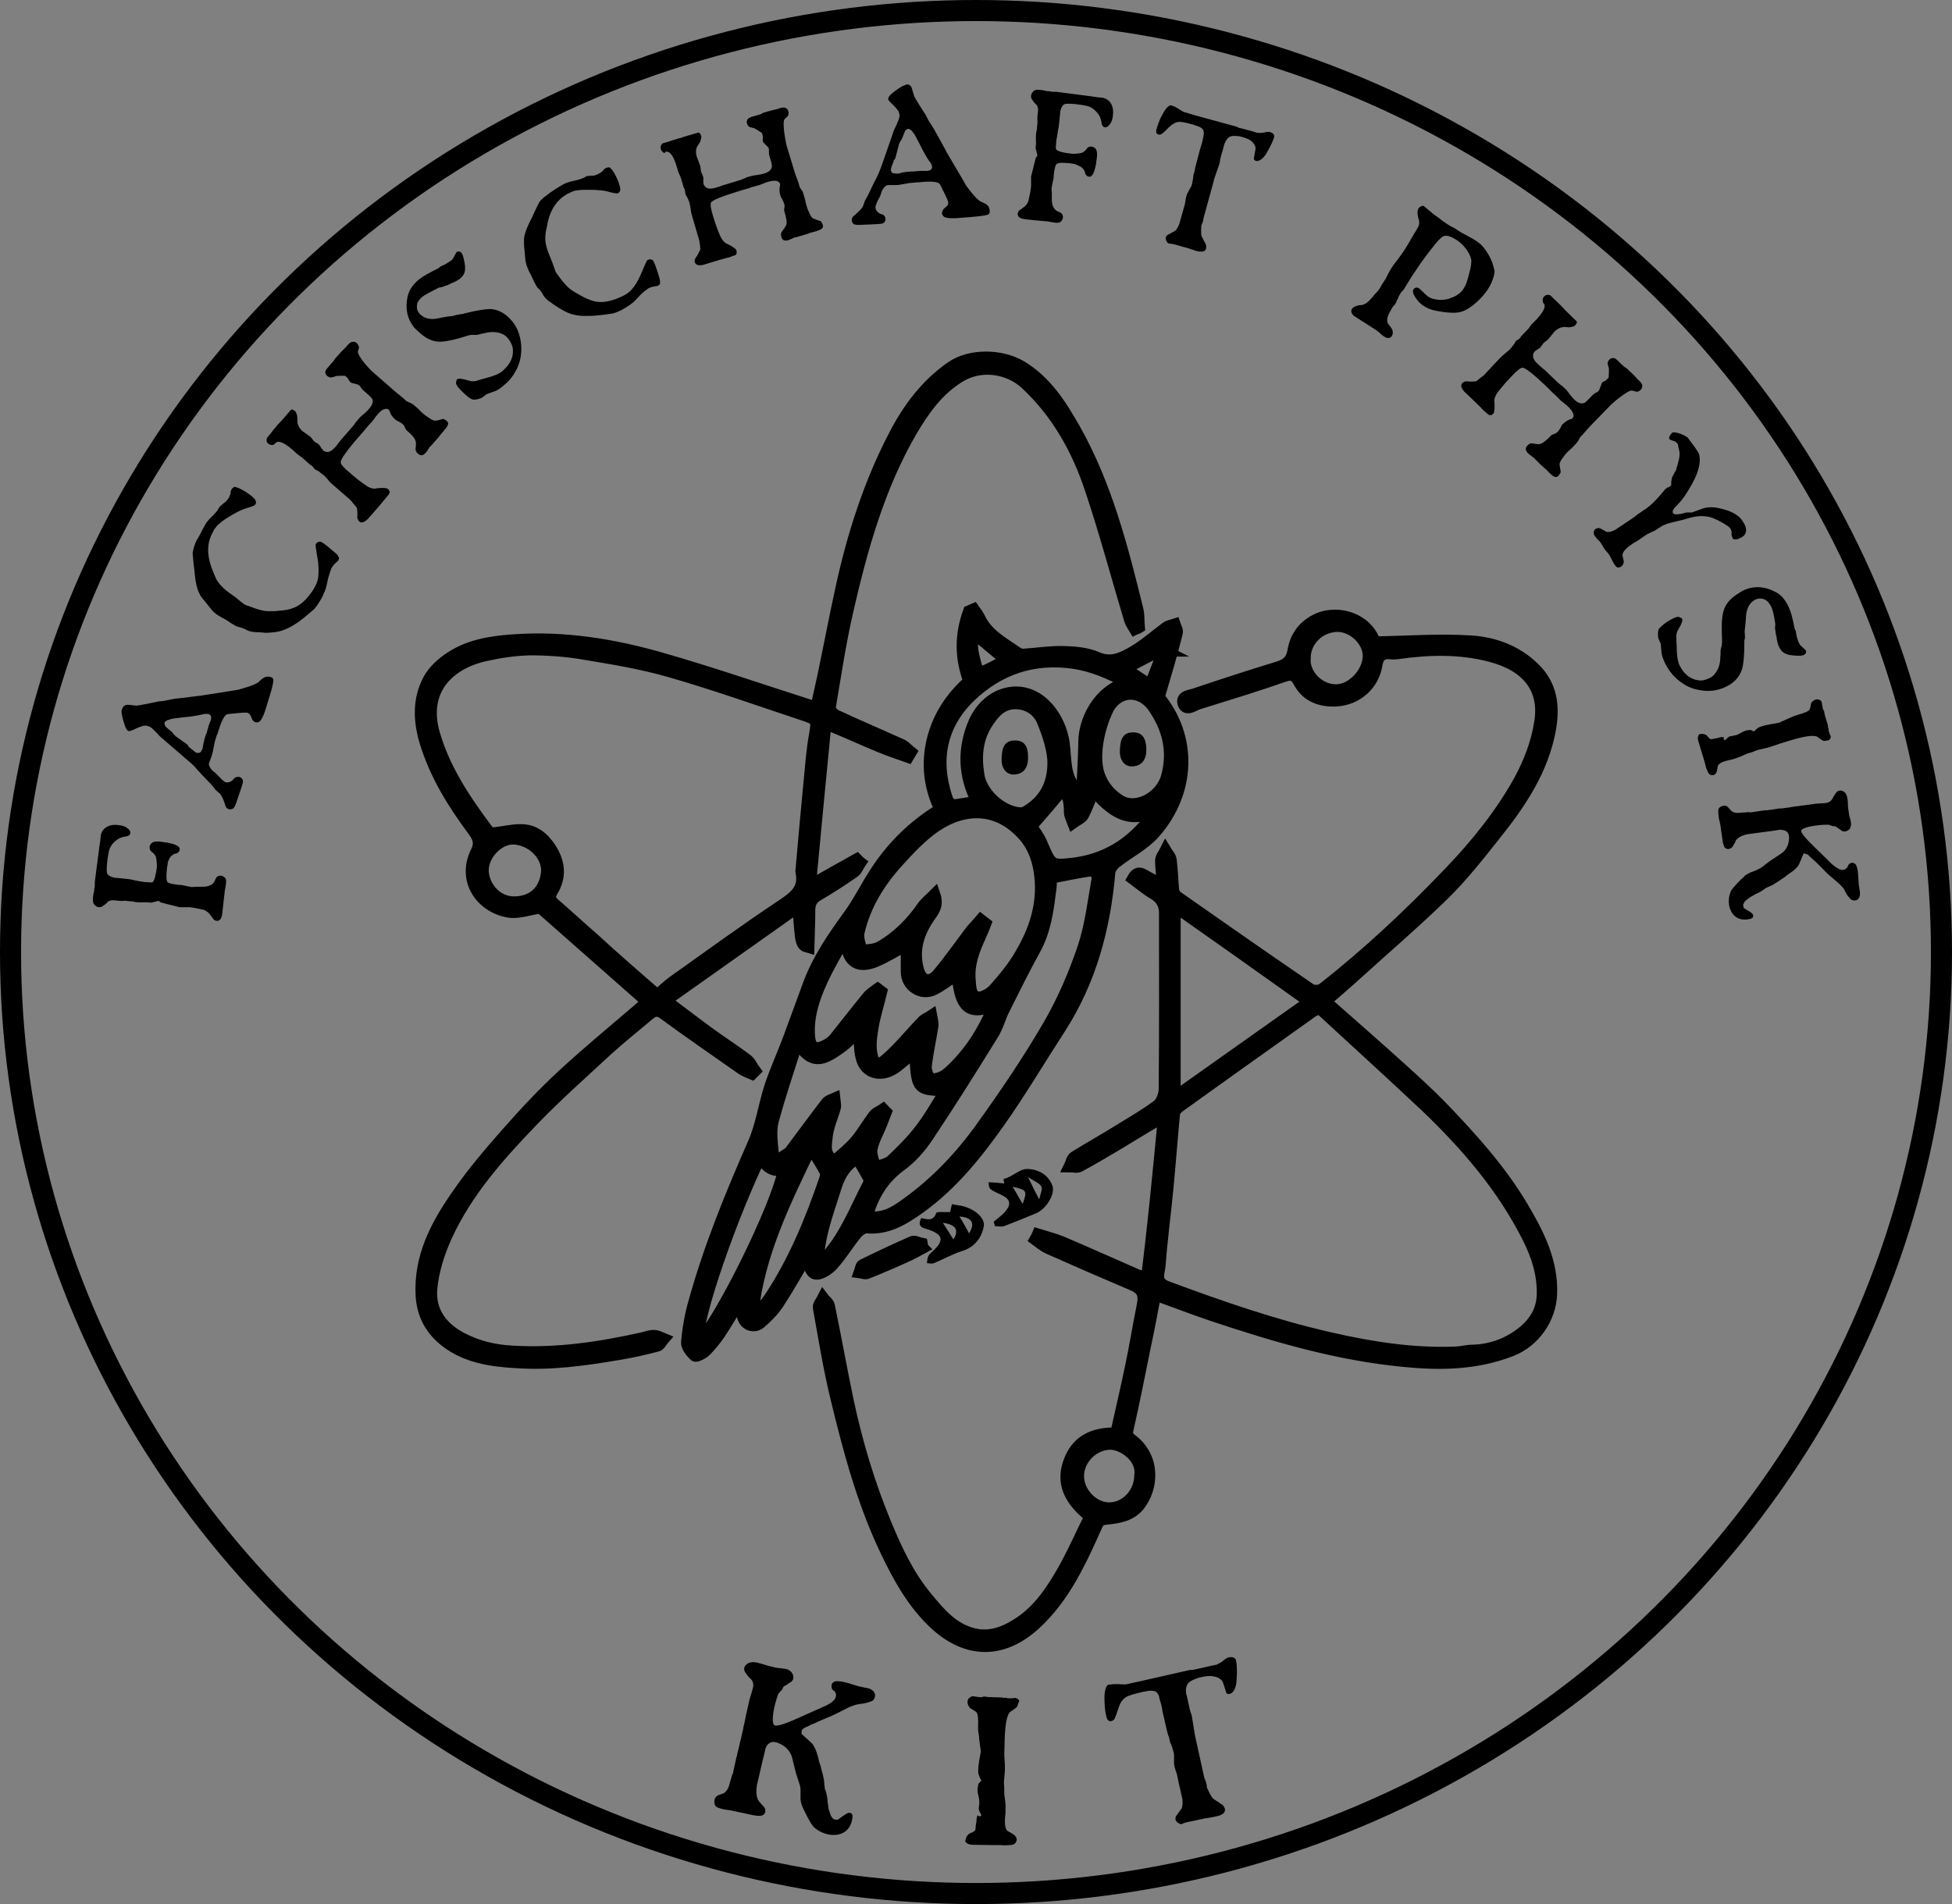 <?xml version="1.0" encoding="UTF-8"?>
<svg xmlns="http://www.w3.org/2000/svg" height="632.8" width="648.6" id="svg23" version="1.1">
  <rect width="100%" height="100%" fill="#808080" stroke="none"/>
  <style id="style2">.st6{stroke:#000;stroke-width:4;stroke-miterlimit:10}</style>
  <path id="Whitespace" d="M-46.9-46.9h742.4v727.5H-46.9z" fill="none"/>
  <g transform="translate(-46.9 -46.9)" id="Ebene_1">
    <path id="path5" fill="#fff" d="M353.4 461.6c0-.4-.1-.8-.1-1.3-1.1-.2-2.4-.9-3.2-.6-5.6 2.4-11.1 5-16.5 7.7-.5.3-.6 1.5-.9 2.3.8.1 1.6.5 2.3.3 4.5-1.8 8.9-3.8 13.3-5.7 1.6-.8 3.3-1.8 5.1-2.7z"/>
    <path id="path7" d="M431.9 278.6c11 13.3 10.4 31.6-1.4 45-3.5 4-8.6 6.5-12.9 9.9-1 .8-2 2.2-2.1 3.3-1.6 18.5-6.3 36-16.4 51.7-6.8 10.5-13.2 21.3-20.4 31.5-8 11.3-16.8 22.1-28.6 29.9-4.6 3.1-9.4 5.4-15.2 4.9-1.1-.1-2.6 1-3.4 1.9-2.8 3.4-5.1 7.3-8 10.5-1.4 1.6-4.3 3.4-5.8 2.9-1.5-.4-2.2-3.7-3.1-5.3-2.8 4.7-5.8 10.1-9.2 15.3-1.6 2.4-3.7 4.5-5.9 6.4-2.3 1.9-5.5.4-5.8-2.6-.2-1.9 0-3.8 0-6.4-2.8 4.6-5.1 8.6-7.6 12.4-1.4 2.1-3 4-4.7 5.8-.9.9-3.2 2.1-3.6 1.7-1.2-1.1-2.7-3-2.6-4.4.4-4.6 1.2-9.2 2.5-13.6 5-18 12-35.1 19.5-52.2 2.7-6 3.6-12.7 5.6-19 1.8-5.4 4.2-10.7 6.2-16 2.2-5.9 4.3-11.8 6.5-17.7 3.1-8.6 8.2-16 13.5-23.3 3.3-4.5 5.8-9.7 8.9-14.4 5.5-8.5 12.6-15.5 21.5-20.9-3.6-7.3-4.5-15.1-2.6-23 1.9-7.8 6.2-14.3 12.2-19.6-3-7.9-2.9-15.6-.1-23.2.5-.2 1-.5 1.5-.7.7 1 1.5 2 2 3.1 2.6 5.4 7.8 8.1 12.4 11.3.6.4 1.5.8 2.2.7 4.4-.3 8.8-1 13.2-.9 3.8.1 7.8.4 11.2 1.9 4.8 2.1 8.5.1 12-1.9 4-2.3 7.5-5.5 11.2-8.2.7-.5 1.7-.6 2.6-.9.3.9 1 2 .7 2.8-1.7 6.9-3.8 13.8-6 21.3zm-59.1 74.1c.5.4 1 .7 1.5 1.1-.5 1.3-1 2.6-1.6 3.9-2.2 4.8-4.1 9.5-3.6 15 .2 2.4.2 5.2 2.6 5.7 1.6.3 4.2-1.2 5.5-2.6 3.2-3.6 6.4-7.4 8.8-11.6 4.7-7.9 7.6-16.5 6.6-25.9-.5-5.1-2.1-10-5.6-13.9-8.4-9.4-19.3-9.6-29.2-3-4.7 3.2-8.8 7.6-12.6 11.8-6.1 6.7-10.9 14.4-13 23.4-.5 2 .5 4.3.9 6.4 2.1-.4 4.5-.3 6.2-1.3 5.8-3.3 10.4-7.9 14.2-13.4.9-1.3 2.3-2.4 3.9-4 1.2 3.5-.4 5.3-1.7 7.2-3.6 5.2-5.5 10.8-3.9 17.2 1 4.4 4 5.3 6.9 1.9 3.9-4.7 7.4-9.7 11.1-14.6.9-1 2-2.1 3-3.3zm-37.9 98.5c5.3 1.2 9.4-1.4 13.1-4.1 9.8-7 18.1-15.7 25.1-25.5 7.9-11 15.5-22.2 22.3-33.9 4.7-8.1 8.5-16.9 11.5-25.8 2.5-7.5 3.4-15.6 4.8-23.4.1-.7-1.5-2.5-2.1-2.4-4.4.6-8.8 1.6-13.6 2.5 0 .8.1 1.9 0 3-.9 7.1-1.7 14.3-5.3 20.8-3.6 6.5-6.9 13.2-10.2 19.8-1.4 2.7-2.1 5.8-3.7 8.3-7.1 11.5-14.3 23-21.8 34.2-2.4 3.6-5.5 7.1-9 9.6-5.9 4.4-9.2 10-11.1 16.9zm16.1-55c-2.3 1.9-4.3 3.7-6.3 5.2-4.7 3.6-10.2 2.3-11.5-3-.8-3.1-.5-6.4-.7-9.2-1.8 1.7-4 4.2-6.6 6-5.4 3.8-9.2 5.9-14.1-2.1-2.9 9.2-5.8 17.6-8.1 26.2-.9 3.2-.4 6.9-.1 10.3.1 2 1.5 3.1 3.6 1.7.8-.6 1.8-1 2.4-1.8 4-5.3 7.9-10.7 12-16 .5-.7 1.6-1 2.5-1.4.1 1 .4 2 .2 2.9-.9 3.2-2.4 6.4-2.7 9.6-.2 2.6-1.3 5.9 2.5 8.3 2.3-2.1 4.9-4.1 7-6.5 2.3-2.7 4.1-5.9 6.3-8.8.7-.9 2-1.3 3-2 .3.3.5.6.8.9-.5 1.2-.9 2.5-1.4 3.7-1.1 2.8-2.7 5.5-3.3 8.4-.4 2 .7 4.2 1.1 6.4 1.9-.8 4.2-1.1 5.6-2.4 3.4-3.2 6.8-6.6 9.6-10.3 3.1-4 5.6-8.5 8.5-13.1-9.7-.2-9.7-.2-10.3-13zm-12.5-20.6l1.2.9c-.9 3.8-2.1 7.5-2.8 11.4-.5 3-1 6.1-.5 9 .6 3.8 2.2 4.6 5 2.1 4.4-3.8 8.1-8.5 12.2-12.7.7-.7 1.8-1.1 2.7-1.7.2 1.1.6 2.3.4 3.4-.7 4.4-1.7 8.8-2.2 13.3-.1 1.4.8 3.9 1.7 4.2 1.4.4 3.6-.4 4.9-1.3 2.1-1.6 4-3.6 5.8-5.7 4.4-5.1 7.7-10.9 10.6-17.9-4 2-8 2.8-10.1-.5-1.8-2.7-1.8-6.5-2.6-9.4-2.4 1.6-4.9 3.6-7.7 5-4.1 2-8.9-1.2-8.9-5.8v-9c-3.7 1.9-7.1 4.1-10.8 5.6-5.3 2-8.3.1-9.2-5.4-.1-.6-.1-1.3-.1-1.9-.3-.1-.5-.2-.8-.3-2.5 4.7-5.3 9.3-7.5 14.2-2.6 5.7-4.5 11.6-4.1 18 .3 4.1 2.1 5.2 5.7 3.2 1-.5 2-1.2 2.7-2 3.7-4.6 7.3-9.3 11-13.8 1-1.3 2.3-2 3.4-2.9zm83.1-101.8c-6.1-3.3-11.5-5.6-17.8-6.6-13.5-2-25.1 2-34.6 11.1-9.6 9.3-12.1 21-7.7 34 .7 1.9 1.8 2.4 3.6 2.1 2.1-.3 4.2-.7 6.6-1-4.5-8.6-4.9-17.6-1-26.5 2.2-5 6.8-9.3 12.7-9.8 9.5-.8 15.8 8.8 16.9 16.6.8 5.4 0 11.1 4.2 15.6.5.5.7 1.3 1.1 2.1.3-.7.8-1.3.9-1.9.3-5.4.6-10.7.7-16.1 0-6.9 4.7-17.1 14.4-19.6zm-28.1 13c-1.4-3.6-4.7-6.1-9-6.2-4.5-.1-7.2 2.8-9.4 6.2-3.7 5.4-4.1 11.5-3.1 17.7.9 6.1 7.5 12.2 13.7 12.7.8.1 1.8-.2 2.5-.7 6.4-3.9 9-9.8 8.7-17.2-.4-4.9-2.3-9.7-3.4-12.5zm17.8 14.4c.6 4.9 3.3 9 7.5 11.7 5.4 3.6 14-.8 15.9-8 2.3-8.5.3-16.2-4.6-23.2-4.1-5.7-11.2-5.7-14.8.2-3 5.7-4.7 13.6-4 19.3zm20.1 14.6c-9.4 5.6-15.5.2-21.2-6.3-1.2 3-2.1 5.7-3.4 8.2-.6 1.1-2.2 1.7-3.3 2.5-.4-1.1-1.1-2.3-1.1-3.4 0-3-.3-5.8-2.5-7.5-3.4 4.1-6.7 8-10.4 12.2.9 1.4 2.5 3.4 3.5 5.8 3.2 7.4 3.1 7.5 10.9 6.6 11.9-1.6 20.7-7.9 27.5-18.1zM299.6 431.1c-8.8 18-22 54.3-20.8 62.1 6.4-5.1 26.7-45.9 28.6-57.8-3.7 1.1-6.1-.8-7.8-4.3zm-2.7 52.4c.4.2.8.5 1.2.7 1.5-2 3.2-3.9 4.6-5.9 8.1-12.2 13.6-25.6 18.3-39.3.3-.8.6-2 .2-2.7-1.4-2.7-3.1-5.2-4.9-8.1-8.5 17.7-17.3 35.3-19.4 55.3zm21.7-16.1c.9-.8 1.3-1 1.6-1.3 7.3-7.4 10.8-17 15.5-26 .2-.5.1-1.4-.2-1.9-1.2-2.2-2.4-4.3-3.7-6.4-3.7 2-5.8 5.1-7.2 9.5-2.6 8.4-5.9 16.5-6 26.1zm52.2-209.9c-1.9 3.8-.4 7.5.5 11.2.2.7 1.9 1.7 2.5 1.4 2.6-1.1 5-2.5 7.5-3.8-3.6-3-7-5.9-10.5-8.8zm62.8 5.6c-.2-.1-.5-.3-.7-.4-4.1 2.1-8.2 4.2-12.3 6.4 2.9 1.9 5.5 3.6 8.5 5.6 1.6-4.2 3.1-7.9 4.5-11.6z" class="st6"/>
    <path id="path9" d="M433.7 417.8c-5.4 3.2-10 6-14.6 8.8-4.5 2.7-8.9 5.3-13.5 7.8-.8.5-2.1.1-3.2.1.5-1 .7-2.5 1.5-3 4.8-3 9.7-5.7 14.5-8.7 4.4-2.7 8.9-5.3 13.1-8.4 1.4-1 2.3-3.5 2.4-5.3.2-19.6.1-39.2.1-58.8 0-2.7-1.1-4.9-3.7-6.4-2.4-1.4-4.6-3.3-6.9-5 1.6-2.9 3.2-1.3 4.7-.5 1.6.8 3.1 1.6 5.3 2.9-.3-3.4-.7-5.9-.7-8.4 0-1.1 1-2.2 1.5-3.2.6 1 1.6 2 1.7 3.1.4 3.3.5 6.6.8 9.9.1.8.6 1.7 1.2 2.2 14.8 10.4 29.6 20.7 44.5 30.9.9.6 3.1.5 4-.2 15.1-11.8 29-24.9 42.2-38.7 8.9-9.3 17-19.3 23.2-30.5 3.3-6 5.9-12.8 6.9-19.6 1.8-11.4-4.6-18.8-16.5-21.9-10.2-2.7-20.7-2.4-31.1-.9-.8.1-1.6.1-2.4 0-2.7-.3-4 1.2-4.4 3.6-1 6.7-6.4 11.7-13.5 12.1-4.8.2-9.5-1.2-12.1-6-1.1-2-2.1-3.2-5-2.2-9.4 3.3-19 6.2-28.6 9.2-1.6.5-4 2.5-4.9.1-.9-2.6 2.2-2.6 3.8-3.2 9.2-3.1 18.4-6.1 27.6-8.9 2.9-.9 4.5-2.2 5.1-5.5.7-4.4 3.1-7.9 7.2-10.1 6.3-3.4 15.8-1.3 19.2 5.9.3.7.8 1.4.8 1.4 10.9-.2 21.5-1 31.9-.3 7.6.5 15 3.2 20.8 8.9 5.8 5.6 6.6 12.5 5.4 19.8-2.4 13.9-10.1 25.2-18.7 35.9-5.3 6.7-10.6 13.4-16.7 19.4-9.2 9-19 17.4-28.6 26.1-3.6 3.3-7.3 6.4-10.8 9.5 8.6 7.6 17.2 15.1 25.6 22.7 4.4 4 8.8 8 13 12.3 9.9 10.3 19.6 21 26.9 33.3 5.2 8.8 10 18 9.6 28.9-.3 8.2-5.6 15.8-13.3 18.8-11.6 4.5-23.4 4.7-35.5 3.5-22.1-2.1-43.1-8.3-64-15.3-6.2-2.1-12.4-4.5-18.8-6.8-1.1 5.8-2.1 11.3-3.3 16.8-1.9 9.3-3.7 18.6-5.8 27.8-.4 1.7-.3 2.5 1.1 3.6 8.1 6 7.2 16.2 2.6 21.9-2.8 3.4-6.7 4-10.7 4.4-1.8.2-2.6.5-3.4 2.4-5.3 11.8-10.6 23.6-20.4 32.6-10.8 9.9-22.6 9.6-33 .1-7.3-6.7-12.1-15.3-16.4-24.3-7.8-16.3-12.4-33.6-16.6-51-2.4-9.8-4-19.9-5.8-29.9-.2-.9.9-2.1 1.4-3.1.6.8 1.7 1.5 1.9 2.4 2.2 10.6 4.1 21.3 6.3 31.8 3 14 7.1 27.7 12.6 40.9 3.6 8.7 7.6 17.2 13.7 24.5 4 4.8 8 9.7 14.4 11.7 6 1.9 11.3-.1 16.3-3.4 6.8-4.5 11-11.1 14.9-17.9 3.1-5.6 5.7-11.5 8.7-17.5-6.4-5.1-10.2-11.1-6.5-19.4 2.8-6.2 8.1-8.3 15.1-8.2 1.6-7.2 3.3-14.4 4.8-21.6 1.5-7 2.6-14 4-20.9.8-3.9-.1-5.6-3.7-7.1-9.2-3.9-18.4-7.9-27.6-12-1.6-.7-2.9-1.9-4.3-2.9.3-.5.6-1.1.8-1.6 2.6.8 5.3 1.5 7.8 2.5 8.5 3.6 16.9 7.4 25.4 11.1.8.3 1.7.5 3 .9 2.3-17.9 3.9-35.4 5.7-53.9zm51.7-35.9c-1.3.6-2.1.8-2.7 1.3-14.7 10.5-29.4 20.9-44.1 31.5-.7.5-1.5 1.5-1.6 2.3-.8 8.3-1.4 16.5-2.2 24.8-.8 8.6-2 17.1-2.6 25.7-.2 2.3-1.9 5.5 2.4 7.1 17.7 6.6 35.6 12.8 54 17 13.9 3.2 27.9 5.4 42.2 4.8 1.8-.1 3.6-.6 5.4-.6 6.6-.2 12.5-2.5 17.4-6.7 3.2-2.8 5.6-6.4 5.9-11.4.3-7-1.7-13.3-4.7-19.3-8.4-16.8-20.5-30.9-34-43.8-11.8-11.1-23.7-21.9-35.4-32.7zM437.2 348v63.6c15-10.6 29.5-20.9 44.9-31.8-15.4-11-30-21.3-44.9-31.8zm-11.4 189.1c.8-5.8-5.7-10.5-10.2-10.4-5.6.2-10.5 5.1-10.5 10.8 0 5.5 4.9 10.6 10.2 10.7 5.7.1 10.5-5 10.5-11.1zm54.6-271.6c-.5 5.1 4.1 10.5 9.9 10.8 5.5.4 11.3-5.5 11.4-11.3.1-5.1-5.1-10.1-10.4-10.1-6 .1-10.8 4.8-10.9 10.6zm-56.4-9.6c-.6-1-1.3-2-1.6-3-4.4-14.6-8.3-29.4-13.2-43.9-4.4-13.1-11.1-25-21.4-34.6-5.7-5.3-15-6.8-22.2-2.3-7.1 4.4-11.7 10.9-15.8 17.8-10.9 18.7-16.6 39.3-21.4 60.2-2.4 10.5-4 21.3-5.8 31.9-.1.8 1.1 2.3 2 2.7 7.3 3.4 14.6 6.5 21.9 9.8 1.1.5 2 1.6 3 2.4l-.9 1.5c-3.1-1.1-6.2-2.1-9.3-3.4-5.1-2.1-10.1-4.4-15.2-6.5-.7-.3-1.5-.3-3-.5-1.7 17.6-3.4 35-5.1 53.3 5.8-3.3 10.7-6.1 15.6-8.8.4.4.7.8 1.1 1.1-.7 1-1.1 2.3-2 3-3.9 2.7-7.9 5.3-12 7.7-2.3 1.3-3 3.1-2.9 5.6 0 3.8-.2 7.6-.3 11.7-2.4-.7-2.4-.7-3.3-13.5-14.8 10.5-29.2 20.7-44.2 31.3 5.5 4.1 10.1 7.7 14.8 11.1 4 2.9 8.2 5.6 12.2 8.6 1.2.9 1.8 2.5 2.7 3.7l-.9.9c-1.1-.5-2.4-.9-3.4-1.6-8.7-6.1-17.4-12.1-26-18.4-2.1-1.5-3.4-.9-4.9.3-4.6 3.9-9.3 7.6-13.8 11.7-8.3 7.7-16.8 15.2-24.7 23.4-11.2 11.6-22 23.7-28.8 38.5-2.5 5.5-4.5 11.7-5 17.7-.6 7.1 3.1 12.6 9.7 16.2 5.4 2.9 11.2 4.3 17.2 4.6 14.8.9 29.3-1.3 43.6-4.5 1.2-.3 2.4-.8 3.6-.7 1 0 2 .6 3 1-.7.8-1.2 2-2 2.2-4.2 1.1-8.5 2.1-12.9 2.8-11.2 1.9-22.6 3.5-34 2.7-8.2-.5-16.4-1.6-23.3-6.9-5-3.9-7.7-8.8-8.1-15.2-.7-12.7 4.8-23.2 11.6-33 5.1-7.5 11-14.4 17-21.2 5.8-6.6 11.9-13.1 18.4-19.1 8.1-7.5 16.6-14.5 25-21.7l3-2.7c-12.2-10.8-24.1-21.2-35.5-31.3-3.8.5-7.5 2-10.9 1.3-8.7-1.6-15-10.3-10.4-19.7 1.6-3.2.6-5.1-1.2-7.5-6.6-8.9-12.4-18.3-15.7-29.1-2.1-7-2.4-14 1-20.5 1.6-3.1 4.6-5.8 7.6-7.7 6.2-4 13.4-5.1 20.7-5.6 16.8-1.2 33.2 1.5 49.2 6.1 16.7 4.8 33.2 10.5 49.8 15.8.3.1.7.1 1.6.3.7-3.3 1.5-6.6 2.2-9.9 2.1-10 4-20.1 6.2-30.1 3.8-17.3 9.2-34.2 17.4-50 4.6-9 10.6-17.1 19.1-23 6.1-4.2 16.4-4.2 23.2-.1 8.1 4.9 13 12.6 17.5 20.5 10.6 18.7 15.9 39.4 21 60.1.5 1.9.3 4 .5 6-.3.2-.8.3-1.3.5zM265.3 377.7c2-1.7 3.7-3.4 5.7-4.8 11.8-8.4 23.5-16.9 35.5-24.9 4.3-2.9 8-5.4 6.7-11.4v-.3c.9-10.2 1.8-20.4 2.8-30.6.5-4.9.8-9.7 1.7-14.5.8-4.8.9-5.2-3.6-6.7-14.8-4.9-29.6-10.2-44.6-14.5-9.4-2.7-19.1-4.3-28.8-5.9-5.8-1-11.8-1.4-17.7-1.4-5 .1-10.2.9-15.1 2-12.5 2.9-20.9 11.9-16.8 26.1 3.5 12.1 10.5 22.4 18 32.4.4.5 1.6.7 2.3.6 2.8-.3 5.6-1 8.4-1 4.5-.1 7.6 2.5 9.9 6 3 4.6 3.6 9.4.6 14.3-1.1 1.8-.7 3.1.9 4.4 4.5 3.9 8.8 7.9 13.3 11.8 6.7 6.2 13.7 12.2 20.8 18.4zm-36.6-41.3c.1-5.2-4.5-10.1-10.5-10.8-5.3-.6-10.8 4.9-10.9 10.4-.1 5 4.2 11 10.7 10.8 5.9-.1 10.2-3.7 10.7-10.4z" class="st6"/>
    <path id="path11" d="M353 451.7c2.1.5 4 1.1 5-1.7.2-.5 2.8-.2 4.6-.3.1-.5.3-1.4.6-2.6 1.4.3 2.9.4 4.2.8 3.9 1.2 6.8 4 6.4 6.5-.6 3.4-2.7 6.8-7 8.2-3.3 1-6.4 2.8-9.6 4.1-.7.3-1.5 0-2.3 0 .1-.8.1-1.7.5-2.4.4-.8 1.2-1.3 1.9-2 3.3-3.3 2.8-5.1-1.7-6.7-1.6-.6-4.2-.6-2.6-3.9zm15.9 5.1c2.1-3.4 1-5.3-3.2-5.6 1.1 1.7 2.2 3.8 3.2 5.6zm-5.2 2c2-3.1.7-5-3.5-5.5 1 1.6 2.2 3.5 3.5 5.5zm13.4-5.9c1.2-1 2.6-2 3.6-3.1 2.4-2.7 2-4.4-1.3-5.9-3.9-1.8-3.9-1.8-4-4.1 1.7.1 3.3.2 5.2.4-.1-.4-.3-1.5-.2-1.5 2.8-.6 5.2-3.3 7.7-3.3 3.5 0 7.1 1.7 8.5 5.6 1 2.8-2.2 7.9-5.6 9.2-3.5 1.4-7 2.9-10.5 4.2-.9.3-2 0-3 0-.2-.6-.3-1.1-.4-1.5zm15.1-7.4c.4-1.8 1.2-3.5.7-4.3-.7-1.2-2.5-1.8-4.4-3.1 1.4 2.9 2.3 4.8 3.7 7.4zm-8.8-4.2c1 1.8 2.2 3.8 3.3 5.7 1.6-4.4 1.4-4.6-3.3-5.7z"/>
    <path id="path13" d="M353.4 461.6c-1.7.9-3.4 1.9-5.2 2.7-4.4 2-8.8 3.9-13.3 5.7-.6.2-1.5-.2-2.3-.3.3-.8.4-2 .9-2.3 5.5-2.7 11-5.3 16.5-7.7.8-.4 2.1.4 3.2.6.1.5.1.9.2 1.3z" class="st6"/>
    <path id="path15" d="M388.5 298.4c.1 3.4-1.3 5.7-4.5 5.9-3.1.2-4.4-2.6-4.3-5.1.1-2.6.3-6.1 4.1-6.2 3.5-.2 4.7 2 4.7 5.4zm39.3-2.7c.1 3.4-1.3 5.7-4.5 5.9-3.1.2-4.4-2.6-4.3-5.1.1-2.6.3-6.1 4.1-6.2 3.4-.2 4.6 2.1 4.7 5.4z"/>
  </g>
  <g transform="translate(-46.9 -46.9)" id="Ebene_2">
    <path id="path18" d="M102.5 334.7c-.1.6-.2 1.1-.2 1.7-.2 2.1-.1 3.3.3 3.7.4.4 1.8.7 4 .9.4 0 .7 0 1 .1.3.1.6.1.9.2.7.1 1.4.3 2 .4l1.9-.1h1.9c1.7 0 3-.5 3.7-1.5.2-.5.5-.9.7-1.4.2-.5.7-.7 1.4-.8.7 0 1.2.3 1.7.9.2.3.3.8.2 1.6 0 .3-.1.8-.2 1.4-.1.6-.2 1-.2 1.1l-.5 4.4-.3 2.8c-.1 1.4-.5 2.3-1 2.6-.6.4-1.2.3-1.9-.2-.3-.5-.8-1.1-1.4-1.9-.5-.6-1.2-1-1.8-1.3-1.8-.4-3.1-.7-4.1-.8l-.8-.1h-3.2l-3.2-.8c-.6-.1-1.6-.4-3.1-.8-.4-.3-.6-.5-.7-.5-.3 0-.6.1-.9.2-.3.1-.9.2-1.6.4l-1-.1c-.4 0-.9-.1-1.4 0h-1.5l-1.2-.1c-.2 0-.4-.1-.5-.1-.2-.1-.3-.1-.5-.1l-2.1-.2c-.5 0-.8-.1-1.1 0-.3.1-.5 0-1 0l-2-.2c-.8-.1-1.5.1-2.1.5-.3.5-1 1-2.1 1.7-.9.3-1.7 0-2.4-.8-.4-.4-.5-1.2-.4-2.4 0-.2.1-.5.1-.8.1-.3.1-.6.2-.9.1-.3.1-.6.1-.8 0-.3 0-.4.1-.6l.1-.9V340l1.5-11.6c.1-.7.2-1.4.3-2 .1-.6.1-1.3.2-2 .3-1.3 1.1-2.3 2.4-2.9.9-.4 2-.6 3.4-.4 1.2.1 2.1.4 2.7.8.9.6 1.4 1.2 1.3 1.9 0 .4-.4.8-1 1-1.4.2-2.5.5-3.3 1.1-1.2.8-2 1.8-2.5 2.9-.3.6-.6 2.2-.9 4.7-.2 2.3-.2 3.6.2 4 .5.6 1.5 1 3 1.3-1-.1-1.3-.2-.7-.2.6 0 1.9.2 4.1.4l.8.1s.2 0 .6.1c.4.1 1 .2 1.8.4 1.6.3 2.8.5 3.6.5 1 .1 1.5.1 1.7 0 .4-.3.8-1.3 1.1-3 .3-1.4.4-2.5.3-3.3-.1-1.2-.2-2-.4-2.4-.2-.3-.3-.5-.5-.7l-.5-.5c-.5-.3-.8-.7-.9-1-.2-.7-.1-1.3.4-1.9.5-.7 1.7-.9 3.7-.6.6.1 1.1.2 1.6.2.5.1.9.2 1.3.3.8.2 1.4.4 1.8.6.4.2.8.5.9.7.2.2.3.5.2.8 0 .2-.1.4-.2.6-.2.2-.4.4-.6.5-.2.1-.4.2-.6.2-.4 0-.8.3-1.3.7-.5.4-.9 1.2-1.3 2.3.1 0 0 .6-.1 1.1zm-14-53.4c.3-.2.9-.2 1.8-.1 1.1.1 1.7.2 1.7.2.3.1 1.6-.2 3.8-.6l3.9-.8c.5 0 1.1-.1 1.8-.2l3.5-.7c.1 0 .8-.1 2.1-.2l5.5-.7c.4 0 1-.1 1.6-.2l8.9-1.4 3.1-.5c.1 0 .4-.2 1-.3.6-.2 1.3-.4 2.3-.7.7-.2 1.2-.5 1.8-.7.5-.2 1-.5 1.4-.7.4-.4.8-.8 1.2-1.1.5-.4 1-.7 1.5-.8 1.1-.1 1.8.1 2.2.6.3.4 0 2.4-1.1 5.8l-1.1 3.6c-.9 3.1-1.8 4.8-2.6 5.1-.6.2-1.1.1-1.5-.2-.3-.3-.5-.5-.6-.7-.2-.5-.3-.8-.4-1-.1-.2-.2-.4-.4-.7-.1-.1-.4-.3-.7-.5-.2-.1-1.3-.1-3.4.1-2.1.2-3.2.3-3.5.4-.9.4-1.8 2.2-2.8 5.4l-.3.9c0 .1 0 .2-.1.3 0 .1-.1.2-.2.4l-.2.7-.4 1.3-.7 3.5c-.1.3-.2.7-.3 1.1-.1.4-.3.9-.5 1.4-.3.9-.5 1.3-.5 1.4 0 .3.1.8.5 1.4.3.5.6.9 1.2 1.3.4.3.7.6.9.8l.4.4c1.3 1.4 2.2 2.2 2.6 2.3.6.1 1.2 0 1.7-.3.4-.2.8-.6 1.3-1.2.7-.4 1.3-.4 1.8-.2.6.3.9.7.9 1.3.1.3-.3 1.7-1.2 4.2-.8 2.5-1.3 3.9-1.5 4.2-.2.3-.3.5-.5.7-.2.1-.5.2-1 .3-.6 0-1.1-.3-1.5-.9-.2-.6-.4-1.4-.7-2.1-.3-.8-.7-1.5-1.1-2.1-.2-.2-.4-.4-.7-.6-.2-.2-.5-.5-.9-.8-.1-.1-.3-.4-.5-.7-.2-.3-.6-.6-.9-1.1l-3.2-3.3c-.2-.2-.3-.4-.5-.6l-.6-.6-.8-.9c-.2-.3-.5-.6-.9-1s-1-.9-1.7-1.5l-9.4-8.1c-.1-.1-.3-.3-.6-.7l-1.4-1.4c-.6-.7-1.3-1.1-1.9-1.3-.4-.1-.9-.2-1.5-.1-.8.2-1.6.5-2.5.9-1.3.7-2.1.9-2.4.9-.6-.2-1.1-1-1.5-2.4-.7-2.2-1-3.7-.9-4.5.3-.9.6-1.5 1.2-1.7zm25.7 14.4l.3-1.7c0-.1.1-.4.2-.8s.1-.7.2-.8l.3-1.1c0-.1.1-.2.2-.4s.2-.3.2-.5l.2-.8c.2-.5.3-.9.4-1.4.1-.4.3-.8.4-1.1.6-1.3.6-2.2.1-2.6-.1-.1-.3-.3-.5-.3-.5-.1-1.3-.1-2.4.2-.8.2-1.5.3-2.1.4-.6.1-1 .2-1.4.2l-.8.1c-.6.1-1.2.1-1.8.2l-3.2.4c-.3 0-.8.2-1.5.4-.4 0-.8.3-1.4.8-.1.5 0 .9.3 1.4.1.2.5.5 1.2 1.1.1.1.2.2.4.3.2.2.4.4.7.6.1.3.5.7 1.1 1.3l3.9 2.8.4.7.5.4c.2.1.3.3.5.4.2.1.4.3.6.5.6.5.9.7 1.1.7h.7c.2 0 .4-.1.7-.4zm0-72.8c.5-1 .9-1.7 1.3-2.3.3-.4.9-1.2 2-2.2.9-.9 1.6-1.7 1.9-2.3l.5-.8c.5-.5 1-.9 1.5-1.3.4-.2.8-.7 1.3-1.3.3-.4.5-1 .8-1.7 0-.8.2-1.4.6-1.8.3-.3.6-.5.8-.5.1 0 .4.1 1 .3.8.3 1.8.8 3.3 1.8 1.6 1.1 2.4 1.9 2.6 2.4.3.7.2 1.2-.3 1.6-.2.2-1.4.6-3.6 1.3-.8.3-1.9.8-3.5 1.7-1.5.9-2.7 1.6-3.6 2.3-.9.7-1.6 1.3-2 1.8-.5.6-.9 1.2-1.2 1.9-1.9 3.4-2 7.2-.5 11.5.4 1.1.8 2.1 1.1 2.8.3.7.5 1.2.7 1.5.6 1.1 1.7 2.3 3.1 3.5.5.4 1.6 1.2 3.3 2.4 0 0 .5.4 1.4 1.2.5.3.8.6 1.2.9.3.2.6.4.7.4.5.2.9.3 1.4.5.5.2 1 .3 1.4.5 2 .7 3.4 1 4.4 1h1.9c.6 0 1.1 0 1.6-.1 2.2-.1 4-.5 5.2-1 2-.8 3.8-2.3 5.4-4.5 1.6-2 2.4-3.8 2.7-5.4.2-1.5.2-3.3 0-5.4 0-.1-.2-1.1-.5-3-.3-1.7-.4-2.7-.3-2.8.3-.6.8-.9 1.5-.9.1 0 .2.1.5.2.7.4 1.7 1.1 2.9 2.2 1.3 1.1 2.1 1.7 2.3 2 .3.5.5.8.5.9.1.2 0 .5-.2 1l-1.3 1.2c-.3.3-.6.7-1 1.4-.3.8-.7 1.9-1.1 3.4l-.4 1.9c-.3 1.6-1 3.2-1.9 4.9-.7 1.2-1.4 2.3-2.2 3.2-.1.1-.4.4-1 .9s-1.4 1.2-2.5 2.1c-1.2 1-2.5 1.9-3.7 2.6-1.2.7-2.4 1.3-3.7 1.7-1.2.4-2.8.6-4.9.7-.6 0-1.1 0-1.6-.1-.5 0-1.1-.1-1.7-.1-1.3 0-2.5-.2-3.6-.8-.4-.2-.9-.5-1.7-.7-.1-.1-.4-.1-.7-.2-.3-.1-.7-.2-1.1-.4l-1.7-1c-.2-.2-.6-.4-1-.7-.4-.3-1-.6-1.8-1l-1.5-.9c-.5-.3-.9-.7-1.4-1.1-.2-.2-1-1.1-2.3-2.8-.7-.8-1.2-1.5-1.6-2-.4-.5-.6-.8-.6-1-.9-1.4-1.5-4.1-1.8-7.9-.1-.7-.2-1.5-.3-2.4-.1-1-.2-2.1-.3-3.4.1-.5.2-1.1.4-1.8s.5-1.5.9-2.4c.9-1.4 1.5-2.6 2-3.6zm23-28.1c-.4 0-.8-.2-1.1-.4-.5-.4-.7-.8-.6-1.3 0-.3 0-.5.1-.7l1.2-1.4c.4-.5.7-.9.9-1.2.3-.3.5-.6.7-.8l.8-1 .6-.6c.1-.2.3-.3.4-.4l3.3-3.8c.3-.4.8-.2 1.5.4.2.2.4.6.6 1.3.1.4.1.9.1 1.5 0 .5 0 1.1.2 1.6.2.7.7 1.4 1.4 2.1l2.8 2 1.1 1.4c.2.2.5.4.9.6.4.2.7.4.9.7.1.2.4.5.6.9.3.4.5.7.7.9.3.3.7.4 1.2.5.8.1 1.8-.5 2.8-1.6.3-.3.6-.7 1-1.3.4-.5.7-.9.8-1l4.1-4.7c.1-.1.3-.4.6-.8.2-.4.4-.6.6-.8l1.2-1.4 1.5-1.3c.6-.5 1.1-1 1.4-1.4 1-1.1 1.4-2.2 1.2-3-.1-.3-.3-.7-.7-1l-.7-.7c-.3-.2-.5-.4-.8-.7-.1-.1-.3-.3-.6-.5l-.8-.8c-.1-.1-.2-.3-.4-.6s-.3-.5-.6-.6c-.1-.1-.3-.2-.6-.3-.3-.1-.6-.1-.8-.2-.3-.1-.6-.1-.8-.2-.3-.1-.4-.2-.5-.2-.3-.3-.6-.7-.8-1.2-.1-.1-.2-.3-.4-.4l-.6-.6h-1.7c-.5 0-1 0-1.4.1-.4.2-.9.3-1.3.4-.4.1-.9 0-1.4-.3-.5-.4-.8-.8-.8-1.3-.1-.4.2-1 .8-1.6l1-1.2.9-1c.2-.2.3-.4.4-.6.1-.1.2-.3.3-.4.1-.1.1-.2.2-.2l1.5-1.7.9-.9.9-.9c.8-1.1 1.6-1.7 2.2-1.7.6-.1 1.1.1 1.5.6.3.3.5.8.6 1.3-.1.3-.2.8-.4 1.4 0 .7.8 2 2.3 3.9.6.7 1.2 1.4 1.7 1.9s1 1 1.4 1.3l7.2 6.3 2.7 2.2.6.6c.3.2.7.5 1.4.7.4.2.9.5 1.3.8l1.4 1.2c1.1 1.2 2.2 2.2 3.4 2.9 1 .7 1.7 1.1 2.1 1.1.6 0 1.6-.2 2.8-.6.2.1.6.2 1 .5s.6.6.7.8c.1.6-.3 1.4-1.3 2.5-.2.3-.4.5-.5.6-.1.1-.2.3-.3.3-.1.1-.1.2-.2.3 0 .1-.1.2-.3.3-.1.2-.2.3-.3.4-.1.1-.1.1-.1.2l-.7.8c-1.6 1.8-2.3 2.7-2.3 2.5-.1.1-.3.4-.6.9s-.5.8-.8 1.1c-.9 1.1-1.8 1.2-2.7.3-.6-.5-.8-1.1-.7-1.8.1-.5.1-1 .1-1.4 0-.4 0-.6-.1-.8-.1-.7-.7-1.6-1.9-2.7l-1.1-1c-.1-.1-.3-.4-.5-.8s-.3-.7-.4-.8c-.4-.6-1.3-1.1-2.5-1.7-.2-.1-.3-.2-.5-.4l-.6-.6c-.4-.5-.6-.8-.6-.8-.1-.2-.2-.5-.4-.9-.2-.5-.3-.8-.5-.9-.1-.1-.3-.2-.5-.2-.9-.2-2.1.5-3.3 2-.3.3-.6.8-1 1.3s-.6.9-.7.9l-1.7 1.9-.4.5c-.1.1-.2.3-.4.5l-2 2.3c-4.1 4.7-6 7.5-5.9 8.4.1.7 1.1 1.8 2.9 3.3.9.8 1.8 1.5 2.7 2.3.9.7 1.9 1.4 2.9 2.1 1 .7 1.9 1 2.8 1 1-.2 2.2-.3 3.6-.2.7.1 1.2.5 1.4 1.3 0 .3-.2.7-.7 1.3-.4.5-.9 1.1-1.5 1.8l-1 1.2-2.5 2.9-1.6 1.8c-.8.8-1.6 1.2-2.3 1.1-.6-.2-1-.7-1.2-1.6.1-.7.1-1.8-.1-3.2-.3-.3-.5-.7-.8-1-.3-.3-.6-.7-.9-1.1-.1-.2-.5-.5-1.1-1.1-.7-.6-1.6-1.4-2.9-2.5l-2.4-2.1c-.5-.4-1.1-1-1.7-1.8-.6-.7-1.2-1.3-1.8-1.7-.1-.1-.2-.2-.4-.3-.2-.1-.4-.3-.6-.5l-1.1-.6c-.3-.1-.4-.3-.5-.4-.1-.2-.2-.3-.4-.5-.1-.2-.3-.3-.5-.5-.2-.1-.3-.2-.5-.3l-2.7-2.4c-.1-.1-.3-.2-.7-.5-.3-.2-.6-.4-.7-.5l-1.8-1.6c-2.9-2.5-4.8-3.2-5.7-2-.4.4-.7.5-1.1.5zm50.2-49.4c-1.1.9-1.8 1.8-1.9 2.6-.2 1.2 0 2.2.7 3 .2.3.4.5.6.6 1.1 1 2.6 1.4 4.4 1.3.7-.1 1.5-.2 2.2-.4.7-.1 1.5-.3 2.2-.4l1.8-.2 1.4-.4h.3l.4-.1.5-.1h.4l1.1-.3c4-1 6.8-1.4 8.4-1.4 2.8.2 5.2 1.6 7.3 4.2 1.3 1.6 2.1 3.5 2.6 5.8.5 2.5.4 5-.2 7.3-.7 2.6-2.1 5-4.2 7.1-1 .9-2 1.8-3 2.4-.2.1-.5.3-.8.4-.3.1-.7.3-1.1.4l-1.9.7-1.6 1.2c-1.2.5-2.2.7-2.9.6-.6-.1-1.4-.6-2.5-1.6-1-.9-1.8-1.7-2.4-2.4-.4-.5-.7-1-.8-1.4.1-.7.2-1.2.3-1.3.1-.1.2-.1.5-.2.5-.1 1.2 0 2.1.2.6.2 1 .3 1.4.4.4.1.7.2 1 .2h.8c.3 0 .5-.1.9-.2 1.3-.4 2-.6 2-.6 3.3-.8 5.6-1.7 6.7-2.8 2.4-2.2 3.5-4.5 3.2-7.2-.1-1-.6-2-1.4-3.2-.5-.6-1-1.1-1.5-1.4-1.6-.9-3.6-1.2-5.9-.7l-2 .4c-.2.1-.4.1-.6.2 0 0-.3 0-.7.1h-1.5c-.3 0-.6.1-.9.1l-3.3 1c-3.2.9-5.6 1.3-7.4 1.1-2.1-.2-4.2-1.4-6.3-3.4-.5-.5-1-.9-1.4-1.4-2.2-2.8-2.9-6.1-2.1-10 .5-2.3 1.8-4.2 3.9-5.9 1.3-1 3.4-2.2 6.3-3.6l.7-.6 1.7-.8c.2-.1.4-.3.8-.5s.6-.4.8-.5c.6-.4 1-.9 1.2-1.4.6-1.1.9-1.7 1-1.7.5-.2 1-.2 1.4.2.4.3.7 1.2 1 2.6.3 1.3.4 2.4.3 3.3-.1 1.1-.7 2.1-1.9 3-.4.3-1 .6-1.6.9-.1 0-.2.1-.4.2s-.5.2-.8.3c-.4.3-.9.5-1.3.6-.2.1-.4.1-.6.2-.2.1-.4.2-.7.3-.4.1-.8.2-1.4.3-2.8 1.4-4.6 2.4-5.3 2.9zm45.4-36.5c1-.6 1.7-1 2.3-1.2.5-.2 1.4-.5 2.9-.8 1.3-.3 2.2-.6 2.9-.9l.8-.5c.7-.2 1.3-.2 2-.2.4 0 1-.1 1.8-.5.4-.2 1-.5 1.6-1 .5-.7 1-1.1 1.5-1.2.4-.1.8-.1 1 0 0 0 .3.3.7.8.5.6 1.1 1.7 1.8 3.2.7 1.8 1 2.9.9 3.4-.1.7-.5 1.1-1.1 1.2-.2 0-1.5-.2-3.7-.8-.8-.2-2.1-.3-3.8-.4h-4.3c-1.2.1-2 .2-2.6.4-.7.3-1.4.6-2 .9-3.4 1.9-5.6 5-6.6 9.4-.2 1.2-.4 2.2-.6 3-.1.8-.2 1.3-.2 1.7-.1 1.3.1 2.8.7 4.6.2.6.7 1.9 1.5 3.8 0 0 .2.6.6 1.7.2.5.4 1 .5 1.4.1.4.3.6.4.8l.9 1.2.9 1.2c1.3 1.6 2.4 2.7 3.2 3.2.6.4 1.1.7 1.6 1 .5.3 1 .5 1.4.8 1.9 1.1 3.6 1.7 4.9 2 2.1.4 4.4.1 7-.9 2.4-.9 4.1-1.9 5.1-3.1 1-1.1 2-2.7 2.8-4.5 0-.1.5-1 1.2-2.8.7-1.6 1.1-2.5 1.3-2.5.6-.3 1.2-.3 1.7.1.1 0 .2.2.3.5.4.7.8 1.9 1.3 3.4.5 1.6.8 2.6.8 2.9v1c-.1.2-.3.4-.7.7l-1.8.3c-.4.1-.9.3-1.5.6-.7.5-1.6 1.2-2.7 2.3l-1.3 1.4c-1.1 1.2-2.6 2.2-4.2 3.1-1.2.7-2.4 1.2-3.6 1.5-.1 0-.6.1-1.4.2-.8.1-1.9.3-3.3.4-1.6.2-3.1.2-4.5.2s-2.8-.2-4-.5c-1.2-.3-2.7-1-4.5-2.1-.5-.3-.9-.6-1.4-.9-.4-.3-.9-.6-1.4-1-1.1-.7-2-1.5-2.6-2.6-.2-.4-.5-.9-1-1.5-.1-.1-.2-.3-.5-.5-.2-.2-.5-.5-.7-.9l-.9-1.7c-.1-.3-.3-.7-.5-1.1-.2-.5-.5-1.1-.9-1.8-.3-.5-.5-1.1-.7-1.6-.2-.5-.4-1.1-.5-1.7-.1-.2-.2-1.4-.4-3.6-.1-1.1-.2-1.9-.2-2.6v-1.1c0-1.7.9-4.2 2.7-7.6.3-.6.6-1.4 1-2.2.4-.9.9-1.9 1.5-3 .3-.4.8-.8 1.3-1.3.6-.5 1.3-1 2.1-1.6 1.1-.8 2.3-1.6 3.2-2.1zm34.4-11.4c-.3-.2-.6-.6-.7-1-.2-.6-.1-1.1.2-1.5.1-.3.3-.4.5-.5l1.8-.5c.6-.2 1-.4 1.4-.5.4-.1.8-.2 1.1-.3l1.2-.4c.3 0 .5-.1.8-.2.2-.1.4-.1.5-.2l4.8-1.4c.5-.1.8.2 1.1 1.1.1.3 0 .7-.2 1.5-.1.4-.4.9-.7 1.3-.3.4-.6.9-.7 1.4-.2.7-.2 1.5.1 2.6l1.2 3.2.2 1.7c.1.3.2.6.4 1s.3.7.4 1.1v1.1c0 .5 0 .9.1 1.1.1.4.4.7.8 1.1.7.5 1.7.5 3.2.1.4-.1.9-.3 1.5-.5s1-.4 1.2-.4l5.9-1.8c.2-.1.5-.2.9-.4s.7-.3.9-.4l1.8-.5 1.9-.3c.8-.1 1.5-.3 1.9-.4 1.5-.4 2.3-1.1 2.6-2 .1-.3.1-.7 0-1.2-.1-.3-.1-.6-.2-.9-.1-.3-.2-.6-.3-1-.1-.2-.1-.4-.2-.7-.1-.3-.2-.7-.2-1.1v-.8c0-.3 0-.6-.1-.8 0-.1-.2-.3-.4-.5l-.6-.6-.6-.6c-.2-.2-.3-.4-.3-.5-.1-.4-.1-.9 0-1.4 0-.2 0-.3-.1-.6s-.1-.5-.2-.8c-.5-.3-1-.6-1.4-.9-.5-.3-.9-.5-1.2-.7-.5-.1-.9-.2-1.3-.3-.4-.1-.8-.5-1-1-.3-.6-.2-1.1 0-1.5.2-.4.7-.7 1.5-1l1.5-.4 1.3-.4c.3-.1.5-.2.6-.3.2-.1.3-.1.4-.2.1-.1.2-.1.3-.1l2.1-.6 1.2-.3 1.2-.3c1.3-.5 2.2-.6 2.7-.3s.8.7.9 1.3c.1.4 0 .9-.2 1.4-.3.2-.6.5-1.1 1-.4.5-.4 2.1-.1 4.5.1.9.3 1.8.4 2.5.1.7.3 1.4.4 1.9l2.8 9.2 1.2 3.3.2.8c.1.3.3.8.8 1.4.3.4.5.9.6 1.4l.5 1.7c.3 1.6.7 3 1.3 4.2.5 1.1.9 1.8 1.2 2 .6.3 1.4.6 2.7 1 .2.2.4.5.6 1 .2.5.2.8.1 1-.2.6-1 1-2.4 1.4-.4.1-.6.2-.8.2-.2.1-.3.1-.4.1-.1 0-.2.1-.3.1-.1 0-.2.1-.4.1-.2.1-.3.2-.5.2-.1 0-.2.1-.2.1l-1 .3c-2.3.7-3.4 1-3.3.9-.1 0-.5.2-.9.4-.5.2-.9.4-1.2.5-1.4.4-2.2 0-2.4-1.2-.2-.8-.1-1.4.4-1.9.3-.4.6-.8.8-1.1.2-.3.3-.6.4-.7.3-.6.2-1.7-.2-3.3l-.4-1.5c-.1-.2 0-.5 0-.9.1-.4.1-.7.1-.9-.1-.7-.5-1.6-1.2-2.8-.1-.2-.2-.4-.2-.6-.1-.2-.1-.5-.2-.8-.1-.7-.1-1-.1-1 0-.2 0-.5.1-1s.1-.8.1-1c-.1-.2-.2-.3-.3-.5-.7-.7-2-.7-3.9-.1-.4.1-1 .3-1.6.6-.6.2-1 .4-1.1.4l-2.5.7-.6.2c-.1.1-.3.2-.6.2l-3 .9c-5.9 1.8-9.1 3.1-9.4 3.9-.2.6 0 2.1.7 4.3.3 1.1.7 2.3 1.1 3.4.4 1.1.8 2.2 1.3 3.3.5 1.1 1.1 1.9 1.8 2.4.9.4 2 .9 3.1 1.8.6.5.7 1.1.5 1.8-.1.3-.5.5-1.3.7-.6.3-1.3.5-2.2.7l-1.5.4-3.7 1.1-2.3.7c-1.2.3-2 .2-2.5-.3s-.5-1.2-.1-2c.5-.5 1-1.5 1.6-2.8 0-.4-.1-.8-.1-1.3-.1-.4-.1-.9-.2-1.4 0-.2-.2-.7-.4-1.5-.3-.9-.6-2.1-1.1-3.7l-.9-3.1c-.2-.6-.4-1.4-.5-2.4-.1-.9-.3-1.7-.5-2.4 0-.1-.1-.3-.2-.5s-.2-.5-.3-.7l-.6-1.1c-.2-.3-.2-.5-.2-.6 0-.2 0-.4-.1-.6 0-.2-.1-.4-.1-.7-.1-.2-.2-.4-.3-.5l-1-3.4c0-.1-.2-.4-.3-.7-.1-.3-.3-.6-.4-.8l-.7-2.3c-1.1-3.7-2.4-5.2-3.8-4.7 0 .5-.3.4-.7.1zm82.2-22.1c.3.2.5.8.7 1.6.3 1.1.5 1.6.5 1.7.1.3.7 1.4 1.9 3.3l2.1 3.3.8 1.6 1.9 3c0 .1.4.7 1 1.8l2.7 4.9c.2.4.4.9.8 1.5l4.6 7.8 1.6 2.8c.1.1.3.3.6.8.4.5.9 1.1 1.5 1.9.5.5.9 1 1.3 1.4.4.4.8.7 1.2 1 .5.2 1 .5 1.5.7.6.3 1 .7 1.3 1.1.4 1 .5 1.7.2 2.3-.3.5-2.2.8-5.8 1.1l-3.8.3c-3.3.3-5.1.1-5.7-.6-.4-.5-.5-1-.3-1.5.2-.4.3-.7.4-.8.4-.3.6-.6.8-.7.2-.1.3-.3.6-.6.1-.2.1-.4.2-.9 0-.2-.4-1.3-1.3-3.1s-1.4-2.9-1.6-3.1c-.6-.7-2.7-.9-6.1-.6l-.9.1h-.7l-.7.1-1.4.1-3.5.6c-.3.1-.7.1-1.2.1h-1.5c-.9 0-1.4 0-1.5.1-.3.1-.7.4-1.1.9-.3.4-.6.9-.8 1.6-.1.5-.3.9-.4 1.2-.1.3-.2.4-.3.5-.9 1.7-1.3 2.8-1.2 3.3.1.6.4 1.1.9 1.5.3.3.8.6 1.6.7.6.5.9 1 .8 1.6 0 .6-.3 1.1-.8 1.3-.3.2-1.7.3-4.4.4-2.6.1-4.1.2-4.5.1-.3-.1-.6-.1-.8-.2-.2-.1-.4-.4-.6-.8-.2-.5-.1-1.1.3-1.7.5-.4 1.1-.9 1.7-1.5.6-.6 1.2-1.2 1.6-1.8l.3-.9c.1-.3.3-.7.4-1.1.1-.2.2-.4.4-.7.2-.3.4-.8.7-1.3l2-4.2c.1-.2.3-.5.4-.7.1-.2.2-.5.4-.8l.5-1.1c.2-.3.3-.7.5-1.2s.5-1.2.8-2.1l4-11.5c.1-.1.2-.4.4-.8s.5-1 .8-1.8c.4-.9.6-1.6.6-2.2 0-.4-.2-.9-.4-1.4-.4-.6-1-1.3-1.7-2-1.1-1-1.6-1.6-1.7-1.9 0-.6.5-1.4 1.7-2.3 1.8-1.4 3.1-2.2 3.9-2.4.7-.4 1.3-.3 1.8.2zm-4.1 29.2l1.6-.4c.1 0 .4-.1.8-.1.4-.1.7-.1.9-.1l1.1-.1h.9l.8-.1c.5 0 1-.1 1.4-.1h1.2c1.4.1 2.3-.2 2.5-.8.1-.2.1-.4.1-.6 0-.5-.4-1.2-1.1-2.1-.5-.7-.8-1.3-1.1-1.8-.3-.5-.5-.9-.7-1.2l-.4-.8c-.3-.5-.5-1.1-.8-1.6L351 92c-.1-.3-.4-.7-.9-1.3-.1-.3-.6-.7-1.3-1-.5 0-.9.3-1.2.8-.1.2-.3.7-.6 1.5 0 .1-.1.3-.2.5s-.2.5-.4.9c-.2.2-.5.7-.8 1.5l-1.2 4.6-.5.7-.2.6c-.1.2-.1.4-.2.6-.1.2-.2.5-.3.7-.2.7-.3 1.1-.3 1.3.1.2.1.4.2.6.1.2.3.4.6.5zm58-3.3c-.6-.1-1.1-.2-1.7-.2-2.1-.2-3.3-.1-3.7.4-.4.4-.7 1.8-.9 4 0 .4 0 .7-.1 1-.1.3-.1.6-.2.9-.1.7-.3 1.4-.4 2l.1 1.9v1.9c0 1.7.5 3 1.5 3.7.5.2.9.5 1.4.7.5.2.7.7.8 1.4 0 .7-.3 1.2-.9 1.7-.3.2-.8.3-1.6.2-.3 0-.8-.1-1.4-.2-.6-.1-1-.2-1.1-.2l-4.4-.4-2.8-.3c-1.4-.1-2.3-.5-2.6-1-.4-.6-.3-1.2.2-1.9.5-.3 1.1-.8 1.9-1.4.6-.5 1-1.2 1.2-1.8.4-1.8.7-3.1.8-4.1l.1-.8v-3.2l.8-3.2c.1-.6.4-1.6.8-3.1.3-.4.5-.6.5-.7 0-.3-.1-.6-.2-.9-.1-.3-.2-.9-.4-1.6l.1-1c0-.4.1-.9 0-1.4v-1.5l.1-1.2c0-.2.1-.4.1-.5.1-.2.1-.3.1-.5l.2-2.1c0-.5.1-.8 0-1.1v-1l.2-2c.1-.8-.1-1.5-.5-2.1-.5-.3-1-1-1.7-2.1-.3-.9 0-1.7.7-2.4.4-.4 1.2-.6 2.4-.4.2 0 .5.1.8.1.3.1.6.1.9.2.3.1.6.1.8.1.3 0 .4 0 .6.1l.9.1h1.1l11.6 1.5c.7.1 1.4.2 2 .3.6.1 1.3.1 2 .2 1.3.3 2.3 1.1 2.9 2.4.4.9.6 2 .4 3.4-.1 1.2-.4 2.1-.8 2.7-.6.9-1.2 1.4-1.9 1.3-.4 0-.8-.4-1-1-.2-1.4-.5-2.5-1.1-3.3-.9-1.2-1.8-2-2.9-2.5-.6-.3-2.2-.6-4.7-.9-2.3-.2-3.6-.2-4 .2-.6.5-1 1.5-1.3 3 .1-1 .2-1.3.2-.7 0 .6-.2 1.9-.4 4.1l-.1.8s0 .2-.1.6c-.1.4-.2 1-.3 1.8-.3 1.6-.5 2.8-.5 3.6-.1 1-.1 1.5.1 1.7.3.4 1.3.8 3 1.1 1.4.2 2.5.4 3.3.3 1.2-.1 2-.2 2.4-.4.3-.2.5-.3.7-.5l.5-.5c.3-.5.7-.8 1-.9.7-.2 1.3-.1 1.9.4.7.5.9 1.7.6 3.7-.1.6-.2 1.1-.2 1.6-.1.5-.2.9-.3 1.3-.2.8-.4 1.4-.6 1.8-.2.4-.5.8-.7.9-.2.2-.5.3-.8.2-.2 0-.4-.1-.6-.2-.2-.2-.4-.4-.5-.6-.1-.2-.2-.4-.2-.6 0-.4-.3-.8-.7-1.3-.4-.5-1.2-.9-2.3-1.3 0-.1-.5-.2-1.1-.3zm33.3-19.2c.4.1 1 .4 1.8.9.9.6 1.4.9 1.6 1 .2.1.6.2 1.3.4.7.2 1.5.5 2.6.8l13.9 3.8c.3.2.7.4 1.3.5l1.6.4c1.5.4 2.6.7 3.2.9.6.2.9.3.7.2.6.1 1.3.1 2.1 0 1-.3 1.7-.3 2.2-.2.8.2 1.3.6 1.4 1.3 0 .1 0 .3-.1.6-.2.7-.7 1.8-1.4 3.2-.4.7-.7 1.2-.9 1.6-.2.4-.4.7-.6 1-1 1.3-2 2-2.9 1.9-.4 0-.7-.3-.9-.7.1-.5.2-1.1.3-1.7l.3-1.8c-.1-1.2-.9-2.2-2.3-3-.7-.3-1.7-.7-3-1-1.6-.2-2.6-.2-3.2.1-.9.5-1.5 1.4-2 2.8.1-.2.1 0-.1.5-.1.5-.4 1.5-.8 2.8l-.3 1.2-.3 1.7-1.8 5.2-.2.9-3 10.9s0 .1-.1.3c0 .2-.1.5-.2.8-.1.4-.1.6-.1.8 0 .2-.1.3-.1.3l-.2.6c-.1.1-.1.3-.2.4 0 .1 0 .1-.1.2 0 0 0 .4-.1 1.3 0 1.4 0 2.2.2 2.5l1.4 2.7c.2.9.1 1.6-.4 2-.5.4-1.3.4-2.4.2-.2 0-.4-.1-.7-.2l-.9-.3-.9-.3c-.3-.1-.5-.2-.6-.2l-3.9-1.1-1.2-.3c-.9-.1-1.3-.2-1.4-.2-.3-.1-.6-.5-.8-1-.3-.7-.2-1.3.4-1.8.7-.4 1.6-.8 2.6-1.4.4-.4.9-1.1 1.3-2.1l1.3-4.6.6-2.1c.1-.5.2-1.1.3-1.8.1-.5.2-1.1.5-1.8l1.1-2c.2-.3.3-.6.4-.9.1-.3.2-.6.2-.9.1-.4.1-.7.2-1.1.1-.3.1-.7.1-1.1l.5-1.7c0-.3.1-.9.4-1.9l1.4-5.3.5-1.6.1-.4c.1-.3.2-.7.3-1.3.1-.5.2-.8.2-1.1.1-.3.1-.5.1-.6 0-.3 0-.6-.1-.9-.1-.3-.2-.5-.4-.7-.2-.2-.6-.5-1.1-.7-.5-.2-1.1-.4-2-.7-2.5-.7-4.1-1-4.8-.9-1 .1-2 .7-3.1 1.7l-1.2 1.2c-.4.4-.9.8-1.4 1.2-.6.2-1.1.2-1.4-.1-.3-.2-.4-.7-.3-1.3.2-.7.4-1.4.7-2.2.3-.8.6-1.6 1.1-2.5 1.1-2.2 2.1-3.4 3-3.5.4.1.5.1.7.2zm86.9 36.2l.9.6c2.3 1.8 4.1 3.1 5.6 3.7l2 1.3c.1.1.3.2.7.4.3.2.8.4 1.3.7 1.1.6 2 1.1 2.7 1.5.8.5 1.5 1 2.2 1.6.8.7 1.6 1.8 2.5 3.3.4.6.9 1.6 1.4 2.9.2.6.4 1.5.7 2.6 0 1-.3 2.3-1 3.9-.8 1.8-1.9 3.4-3.4 5-2.6 2.7-4.9 4.3-7 4.8-1.7.4-4.3.3-8-.4-1.5-.3-2.9-.8-4.1-1.6-1.4-.9-2.5-2.2-3.3-3.7-.4-.9-.4-1.5-.1-1.9.3-.4.8-.6 1.3-.5.2 0 .3.1.5.2.2.2.7.6 1.3 1.2l.8.8c.3.2.5.4.7.6.4.3.9.6 1.5.8.6.2 1.2.3 1.9.4.7.1 1.3.1 2.1 0s1.4-.2 2.1-.5c2.1-.7 3.6-1.8 4.5-3.3.6-.9 1-2.1 1.4-3.5.3-1 .5-2.1.8-3.1.2-1 .3-1.9.3-2.6-.2-1.5-1.1-3.3-2.9-5.2-.6-.6-1.3-1.2-2.1-1.7-1.7-1.1-3-1.5-3.9-1.3-.9.1-2.4 1.7-4.6 4.6-1.1 1.4-2.8 3.6-4.9 6.8-.5.7-1.1 1.6-1.8 2.7s-1.4 2.3-2.2 3.6c0 .1-.2.2-.4.5l-.5.5-.9 1.5c0 .2-.1.5-.3.8-.2.3-.4.8-.6 1.3l-.3.5c-.1.1-.2.3-.4.4-.4.5-.6.8-.7 1-.6 1.1-1 1.8-1.1 2.2-.4.9-.5 1.8-.2 2.6.1.1.5.7 1.2 1.6.5.7.6 1.4.4 2.2-.2.6-.6 1-1.1 1.1-.5.1-1 0-1.6-.4-.2-.1-.4-.3-.7-.5-.3-.2-.6-.5-.9-.8-.7-.6-1.1-.9-1.3-1l-3.6-2.3-2.5-1.6c-1.4-.8-2-1.5-2-2.3 0-.6.4-1.2 1.4-1.6.7-.3 1.3-.4 1.8-.4.4 0 1-.2 1.7-.6.5-.3 1.2-1 2.2-2.1.4-.6.7-.9.9-1.1l.5-.5c.1-.1.2-.3.3-.4l.2-.2c.2-.3.5-.7.8-1.2.2-.4.3-.7.5-.9.1-.2.2-.4.3-.5l.8-1.2.3-.6.3-.6c.4-.8.9-1.7 1.4-2.5.4-.6 1-1.5 2-2.7.9-1.2 1.6-2.2 2.2-3.1.7-1.1 1.7-2.7 2.8-4.7l.9-1.5c.3-.5.7-1.1 1-1.7.3-.7.3-1.4.2-2.1-.2-.5-.4-1.4-.5-2.6 0-.6.2-1.1.4-1.4.4-.6 1-.8 1.7-.8 0 .2 1.3 1.1 3.5 3zm36 28.2c0-.4.2-.8.5-1.1.4-.4.9-.6 1.4-.5.3 0 .5.1.7.2l1.3 1.3c.5.4.8.7 1.1 1l.8.8.9.9c.2.2.4.4.5.6l.4.4 3.6 3.5c.3.3.2.8-.5 1.5-.2.2-.6.4-1.4.5-.4.1-.9.1-1.5 0-.5-.1-1.1 0-1.6.1-.7.2-1.4.6-2.2 1.3l-2.2 2.7-1.4 1.1c-.2.2-.4.5-.6.8-.2.3-.5.6-.7.9-.2.1-.5.3-.9.6-.4.2-.8.5-.9.7-.3.3-.5.7-.5 1.2-.1.8.4 1.8 1.5 2.8.3.3.7.6 1.2 1.1.5.4.8.7 1 .8l4.5 4.3c.1.1.4.3.7.6.4.3.6.5.8.6l1.4 1.3 1.2 1.6c.5.6.9 1.1 1.3 1.5 1.1 1.1 2.1 1.5 3 1.3.3 0 .7-.2 1.1-.6.2-.2.5-.4.7-.7l.7-.7.5-.5c.2-.2.5-.5.8-.7.1-.1.3-.2.7-.4.3-.1.5-.3.7-.5.1-.1.2-.3.3-.6.1-.3.2-.6.3-.8.1-.3.2-.5.3-.8.1-.3.2-.4.2-.5.3-.3.7-.5 1.2-.7.1-.1.3-.2.4-.4l.6-.6c0-.6.1-1.1.1-1.7v-1.4c-.1-.4-.3-.9-.4-1.3-.1-.4 0-.9.4-1.4.4-.5.8-.7 1.3-.7.4-.1 1 .2 1.6.8l1.1 1.1 1 .9c.2.2.4.3.6.4.1.1.3.2.4.3.1.1.2.1.2.2l1.6 1.5.9.9c.3.3.6.7.8.9 1 .9 1.6 1.6 1.6 2.2 0 .6-.2 1.1-.7 1.5-.3.3-.8.5-1.3.5-.3-.1-.8-.3-1.4-.4-.7-.1-2 .7-4 2.2-.8.6-1.4 1.1-2 1.6-.6.5-1 .9-1.4 1.3l-6.7 6.9-2.3 2.6-.6.6c-.2.2-.5.7-.8 1.3-.2.4-.5.8-.9 1.2l-1.2 1.3c-1.3 1.1-2.3 2.1-3 3.2-.8 1-1.1 1.7-1.2 2.1 0 .6.2 1.6.4 2.8-.1.2-.3.6-.6 1s-.6.6-.8.6c-.6.1-1.4-.3-2.4-1.4-.3-.3-.5-.4-.6-.6l-.3-.3-.2-.2-.3-.3c-.2-.1-.3-.2-.4-.3l-.2-.2-.8-.7-2.4-2.4c-.1-.1-.4-.3-.8-.6-.5-.3-.8-.6-1-.8-1-1-1.1-1.9-.2-2.7.5-.6 1.2-.8 1.8-.6.5.1 1 .1 1.3.2h.8c.7-.1 1.6-.7 2.8-1.8l1.1-1.1c.1-.1.4-.3.8-.4.4-.1.7-.3.9-.4.6-.4 1.2-1.2 1.8-2.5.1-.2.2-.3.4-.5s.4-.3.6-.5c.5-.4.8-.6.8-.6.2-.1.5-.2.9-.4.5-.1.8-.3.9-.4.1-.1.2-.3.3-.5.2-.9-.4-2.1-1.8-3.4-.3-.3-.7-.7-1.3-1.1-.5-.4-.8-.7-.9-.7l-1.8-1.8-.4-.4c-.1-.1-.3-.2-.5-.4l-2.2-2.2c-4.5-4.3-7.2-6.4-8.1-6.3-.7.1-1.8 1-3.4 2.7-.8.9-1.6 1.7-2.4 2.6-.8.9-1.5 1.8-2.3 2.8-.7.9-1.1 1.9-1.2 2.8.1 1 .2 2.2 0 3.6-.1.7-.6 1.2-1.3 1.3-.3 0-.7-.2-1.3-.8-.5-.4-1.1-.9-1.7-1.6l-1.1-1.1-2.8-2.7-1.8-1.7c-.8-.9-1.1-1.6-.9-2.3.2-.6.8-1 1.7-1.1.7.1 1.8.2 3.2 0 .3-.2.7-.5 1-.8.4-.3.7-.6 1.2-.9.2-.1.5-.5 1.1-1.1.6-.6 1.5-1.6 2.6-2.8l2.2-2.3c.5-.5 1.1-1 1.8-1.6.8-.6 1.4-1.1 1.8-1.7.1-.1.2-.2.3-.4.1-.2.3-.4.5-.6l.6-1c.2-.3.3-.4.4-.4.2-.1.3-.2.5-.3.2-.1.3-.3.5-.4.2-.2.3-.3.3-.5l2.5-2.6c.1-.1.3-.3.5-.7.2-.3.4-.6.5-.7l1.7-1.7c2.6-2.8 3.4-4.6 2.2-5.6 0-.2-.1-.5-.1-1zm62.9 78.7l-.1-.3-.1-.3c.1-.3.1-.8 0-1.3-.2-.7-.7-1.3-1.4-1.7-2.3-1.5-4.3-2.5-6-2.9-2.1-.5-4.3-.3-6.8.4l-2.1.6c-1.4.3-2.8.7-4.1 1-1.3.3-2.6.9-3.6 1.6l-1.2.8-2.9 1.4-2.9 2c-.1.1-.5.3-1 .6-.6.3-1 .6-1.4.9-1.9 1.3-2.8 2.5-2.8 3.5.1.6.3 1.1.4 1.7.1.7-.1 1.2-.5 1.7-.3.4-.8.6-1.5.6-.4-.1-.7-.5-1.1-1.1-.3-.4-.6-1-1-1.8s-.6-1.2-.7-1.3l-.6-.8c-.1-.1-.3-.3-.6-.7-.3-.3-.5-.6-.6-.8l-1-1.7c-.1-.1-.2-.2-.4-.5l-.6-.6c-.2-.2-.4-.4-.6-.7-.2-.2-.3-.4-.4-.5-.3-.4-.4-.8-.3-1.3 0-.5.3-.9.7-1.1.6-.3 1.2-.3 1.8.1l1.6.9c1 .3 2.2-.1 3.8-1.1-.5.3-.4.2.2-.2.6-.4 1.7-1.1 3.3-2.2l1.8-1.2.8-.6c.1-.1.4-.4.9-.7l2.5-1.7c1.3-.9 2.9-2.4 4.7-4.5l1.3-1.5c.1-.3.5-.6 1.1-1h.1c.1 0 .3-.1.5-.2s.4-.3.6-.6c0-.6 0-1.1.1-1.6.1-.4.1-.7.2-1 .2-.4.4-.7.6-1.1.2-.4.4-.8.6-1.1.1-.1.2-.4.3-.9.1-.4.3-1 .5-1.7.4-1.5.5-2.5.5-2.8 0-.5-.1-1.3-.4-2.4 0-.2-.1-.4-.1-.5 0-.2-.1-.4-.1-.5-.1-.2-.4-.5-.8-.8-.1-.1-.2-.2-.4-.2-.2-.1-.4-.1-.6-.2-.2-.1-.4-.1-.6-.2-.2-.1-.3-.2-.4-.3-.2-.3-.1-.7.2-1.2.3-.4.5-.7.6-.8.5-.4 1.5-.2 3 .3.5.2.9.4 1.3.6.4.2.6.4.8.5.2.1.4.3.6.7.2.3.6.7.9 1.2 1.6 2.1 2.4 3.4 2.5 3.9.8 3.4-.9 8-5 14-.5.7-1.1 1.5-1.9 2.3-.4.5-.9 1-1.4 1.5-.3.4-.5.7-.5 1.1 0 .3.1.5.1.6l.6.3c.2.1.6 0 1 0s1.1-.1 1.8-.3c.5-.2 1-.3 1.4-.3h1.5l3.3-1.2c1.8-.7 4-.7 6.6 0 2.6.6 4.6 1.6 6 2.9.6.6 1.1 1.4 1.6 2.3.5 1.1.6 2 .4 2.6-.2.7-.6 1.2-1.3 1.6-.2.1-.3.2-.4.2-.6.3-1 .5-1.2.5-.2.1-.7.1-1.4-.1zm13.1 23.5c-.6-1.3-1.3-2.1-2.1-2.5-1.1-.5-2.1-.5-3.1-.1-.3.2-.6.3-.7.4-1.2.8-2 2.1-2.4 4-.1.7-.2 1.5-.2 2.2-.1.8-.1 1.5-.2 2.2l-.2 1.8.1 1.5v.7l-.1.5-.1.4v1.1c0 4.1-.3 6.9-.8 8.5-.9 2.7-2.8 4.7-5.9 6-1.8.8-3.9 1.2-6.2 1.1-2.6-.2-4.9-.8-7-2.1-2.3-1.4-4.3-3.3-5.8-5.9-.7-1.2-1.2-2.3-1.6-3.6-.1-.3-.1-.5-.2-.9 0-.3-.1-.7-.1-1.1l-.2-2.1-.8-1.8c-.2-1.3-.1-2.3.1-2.9.3-.5 1-1.2 2.2-2.1 1.1-.8 2.1-1.3 2.9-1.7.6-.3 1.1-.4 1.6-.4.7.3 1.1.5 1.1.6 0 .1.1.3.1.5 0 .5-.3 1.1-.7 2-.3.5-.6.9-.7 1.2-.2.3-.3.6-.4.9-.1.3-.1.5-.2.8v.9c0 1.4.1 2.1.1 2.1 0 3.4.3 5.8 1 7.2 1.5 2.9 3.5 4.5 6.2 4.9 1 .2 2.1 0 3.4-.6.8-.3 1.3-.7 1.7-1.1 1.3-1.4 2.1-3.2 2.2-5.5l.1-2v-.6s0-.3.1-.7l.1-.4.1-.3c0-.2.1-.4.1-.7 0-.3.1-.6.1-.9l-.1-3.5c-.1-3.3.2-5.8.8-7.4.7-2 2.4-3.8 4.9-5.3.6-.4 1.1-.7 1.7-1 3.2-1.4 6.7-1.3 10.2.5 2.1 1 3.6 2.8 4.7 5.3.7 1.5 1.3 3.8 1.9 7l.4.9.3 1.8c.1.2.2.5.3.9.1.4.2.7.3.9.3.6.6 1.2 1.1 1.5.9.8 1.4 1.3 1.4 1.4.1.5-.1 1-.6 1.3-.4.3-1.4.4-2.8.3-1.3-.1-2.4-.2-3.3-.6-1-.4-1.8-1.2-2.4-2.6-.2-.5-.4-1.1-.5-1.7 0-.1 0-.2-.1-.5 0-.2-.1-.5-.1-.9-.2-.5-.3-1-.3-1.4 0-.2 0-.4-.1-.6 0-.2-.1-.4-.1-.7 0-.4 0-.9.1-1.4-.4-2.9-.9-4.9-1.3-5.7zm17.2 44.4c-.2-.1-.5-.3-.8-.5-.3-.2-.7-.5-1.1-.8-1.1-.7-4.2-.3-9.1 1.2l-3.3 1-2.6.9-1.6.5c-.1 0-.8.2-2.2.5-1 .2-1.9.5-2.7.9l-1.7.5c-2.2 1-3.5 1.5-3.9 1.6l-1.2.4c-2.8.5-4.4 1.2-4.8 2.1 0 0-.1.2-.1.5s-.1.6-.2 1.1c-.1.6-.4 1.1-.9 1.4-.5.2-1 .2-1.5-.1-.3-.2-.6-.7-.9-1.5-.3-.6-.5-1.4-.7-2.3l-.5-1.7-1.7-5.6c-.3-.9-.2-1.6.3-2.3.3 0 .7-.1 1-.1.3 0 .7.1 1.2.3.2.1.5.4.8.8.3.4.6.6 1 .7.3-.1.6-.1.9-.2.3-.1.7-.1 1.1-.2.1 0 .5-.1 1-.3h1.2l-.1.7.5.3c.8-.8 1.3-1.2 1.6-1.3 0 0 .3 0 .7-.1.4-.1.9-.2 1.4-.3.4-.1.9-.4 1.5-.7.6-.4 1.1-.6 1.5-.7.3-.1.6-.2.8-.2.6-.1.9-.1 1-.1.1 0 .2.1.4.2s.4.2.7.3c.4-.4.8-.8 1.1-1 .3-.2.5-.4.6-.4.4-.2 1.1-.4 2.2-.7l1.1-.2c.5-.1.8-.2 1.1-.2.7-.1 1.2-.2 1.6-.3.4 0 .6-.1.6-.1l2.9-1.3c.3-.1.6-.3.9-.4.3-.1.6-.3.9-.4.2-.1.5-.2.8-.3.3-.1.6-.2 1-.3 2.1-.6 3.3-1.1 3.6-1.6.2-.3.4-.9.5-1.8.1-.6.5-1.1 1.3-1.5.8-.3 1.4-.2 1.9.2.3.2.5.6.5 1.1 0 .2 0 .4.1.6 0 .2.1.4.1.6.1.6.3 1 .5 1.2l.2 1.2.8 2.7.2.5c0 .1 0 .3.1.7v.4l.2.3v.7l.4 1.3c.5.7.4 1.3-.3 1.9-1 .2-1.6.3-1.9.2zm-6.5 37.4l-1.5 3.6c-.5 1-1.5 1.9-2.8 2.8l-1.4 1c-.4.4-1 .8-1.8 1.3-.7.5-1.7 1.1-2.8 1.8-.3.1-1.1.5-2.4 1.1-.2.2-.4.4-.8.6-.4.3-.9.6-1.5.9l-1.1.5-.8.5-.8.4c-.2.2-.4.3-.6.5-.2.1-.5.3-.7.5-.2.1-.4.3-.6.6l-.3.5-.2.4.1.9c.1.2.2.3.3.4.2.1.4.2.6.4.2.1.5.3.9.5s.8.5 1.2.9c.3.4.3.8.1 1.2-.3.4-1 .6-2.3.7-2 .1-3.5-.6-4.6-2.2-.5-.9-.9-1.8-1-2.8-.2-1.5 0-2.9.6-4.4.3-.6 1-1.4 2.1-2.6.6-.6 1-1.1 1.5-1.5.4-.4.8-.7 1-1 .8-.6 1.7-1.1 2.6-1.4.6-.2 1.1-.4 1.5-.6l1.2-.6 2.9-2.2c.7-.5 1.4-.9 2.1-1.4.7-.5 1.4-.9 2.1-1.4 1.3-1 2.1-2.4 2.3-4.3.2-1.3-.1-2.3-.7-2.8s-1.6-.7-2.8-.6h.2c-.4.1-1.2.2-2.6.4l-3.8.5-3.8.5c-1.7.3-2.8.8-3.5 1.5-.4.2-.7.7-.9 1.3 0 0-.2.3-.4.7-.2.4-.4.7-.5.8-.7.7-1.4.8-2.1.5-.5-.2-.9-1.1-1.1-2.5l-.4-2.7-.4-2.8s0-.2-.1-.4c0-.2-.1-.5-.2-.9s-.2-.8-.2-1.1c-.1-.3-.1-.6-.1-.9-.1-1-.1-1.7.1-2 .3-.5.8-.8 1.6-.9.7-.1 1.2.1 1.5.5.4.4.7.8 1.1 1.2.7.6 1.7.8 3.2.6.7-.1 1.2-.1 1.5-.1.3 0 .6-.1.8-.1.5 0 .7.1.8.1l4.8-.7h.7c.4-.1.8-.1 1.4-.2l1.4-.2c.5-.1.9-.1 1.2-.2.3 0 .6-.1.7 0l2.3-.3.8-.1c.2-.1.3-.1.5-.1s.3 0 .4-.1l1.7-.2.8-.1c.2-.1.3-.1.5-.1h.3l4.3-.6 1.7-.1c.6 0 1-.1 1.3-.1.3 0 .6-.1.7-.1.8-.2 1.4-.7 1.8-1.4.1-.3.3-.6.5-.9.2-.3.5-.8.8-1.2.6-.6 1.3-.7 2.1-.4.9.4 1.4 1.3 1.6 2.8.1.4.1.9.1 1.5s.1 1.1.1 1.4l.3 2.1c0 .2.1.6.3 1.2.2.6.3 1.1.3 1.4.1.6.1 1-.1 1.5-.1.4-.3.8-.6 1-.3.2-.6.4-1 .5-.4.1-.8 0-1.2-.1 0 0-.2-.1-.4-.3-.2-.2-.6-.4-1-.7l-.3-.2-.4-.3-.3-.1h-.5c-.2 0-.4-.1-.7-.2-.2-.1-.5-.2-.8-.3H653c-2.1.1-4 .4-5.6.8-1.3.4-2 .8-2 1.2-.1.7 1.4 2.5 4.6 5.6l3.7 3.6 1.2 1.2c.4.4.8.8 1.2 1.1 1.4 1.1 2.4 1.6 3.2 1.5.4-.1.6-.1.7-.2.1-.1.3-.3.7-.6.1-.2.2-.5.3-.7.1-.2.3-.5.7-.7.5-.3 1.1-.2 1.6.2.4.3.7 1.2.9 2.5 0 .3.1.6.1 1.1 0 .4.1.9.1 1.4 0 .5.1.9.1 1.2v.5l.3 2c.3 1.4.1 2.4-.6 3.1-.5.4-1.2.5-2 .2-.4-.2-.9-.8-1.5-1.6-.2-.3-.4-.6-.5-.9-.2-.3-.4-.6-.5-.9-.3-.6-.8-1.1-1.3-1.6s-1.2-1.1-1.9-1.7c-.7-.6-1.4-1.2-2-1.7-.6-.6-1.2-1.1-1.6-1.6l-2-2c-.6-.6-1-1-1.4-1.3l-1.1-1-.6-.6c-.2-.2-.5-.3-.9-.4zm-333 292.6l3.4 3.1c.9 1 1.5 2.4 2 4.2l.5 2c.2.6.5 1.4.7 2.4.3 1 .6 2.2.9 3.7 0 .3.1 1.4.3 3 .1.2.3.6.4 1.1.1.5.3 1.2.4 1.9l.1 1.4.2 1.1.1 1 .3.9.3.9c.1.3.2.6.4.9l.4.5.3.3 1 .2c.2 0 .4-.1.6-.2.2-.1.4-.3.7-.5.3-.2.6-.5 1-.7.4-.3.9-.6 1.5-.9.6-.1 1 0 1.3.4.3.4.2 1.4-.2 2.8-.7 2.2-2.2 3.5-4.4 4-1.2.2-2.4.2-3.5-.1-1.7-.4-3.3-1.2-4.6-2.4-.5-.5-1.2-1.6-2.1-3.3l-1.1-2.2c-.3-.6-.5-1.1-.7-1.5-.4-1.1-.6-2.3-.5-3.4v-1.9c0-.5-.1-1-.2-1.5l-1.3-4c-.2-.9-.5-1.9-.7-2.8-.2-1-.5-1.9-.7-2.8-.6-1.8-1.9-3.3-3.8-4.2-1.4-.7-2.6-.9-3.4-.4-.9.4-1.5 1.4-1.8 2.8.2-.6.2-.6.1-.2-.1.4-.3 1.4-.7 2.9l-1 4.3-1 4.3c-.3 1.9-.2 3.4.2 4.4.1.5.5 1 1 1.5 0 .1.2.3.6.7.4.4.6.7.7.8.5 1 .4 1.8-.3 2.4-.5.4-1.5.5-3.3.2l-3.2-.7-3.3-.7s-.2 0-.5-.1-.6-.1-1.1-.2c-.5-.1-.9-.1-1.3-.2s-.7-.1-1-.2c-1.2-.3-1.9-.6-2.2-.9-.4-.5-.5-1.2-.4-2.1.2-.8.6-1.2 1.1-1.5.6-.2 1.2-.5 1.9-.7.9-.5 1.6-1.5 2-3.1.2-.8.4-1.3.5-1.7.1-.3.2-.6.2-.9.2-.5.4-.8.4-.8l1.2-5.5c.1-.2.2-.4.2-.8.1-.4.2-.9.4-1.6l.4-1.6c.1-.6.2-1 .3-1.4.1-.4.2-.6.2-.8l.6-2.6.2-.9c0-.2 0-.4.1-.6 0-.2.1-.4.1-.4l.4-1.9.2-.9c0-.2 0-.4.1-.6 0-.2.1-.3.1-.4l1.1-4.9.6-1.9c.2-.6.3-1.1.4-1.5.1-.4.2-.6.2-.8.1-.9-.2-1.8-.9-2.5-.3-.2-.6-.5-.9-.9-.3-.4-.6-.8-1-1.4-.4-.9-.3-1.7.5-2.4.8-.8 2-1 3.8-.6.4.1 1 .3 1.8.5.7.2 1.3.4 1.6.5l2.5.6c.3.1.8.1 1.5.2s1.3.2 1.7.2c.7.1 1.2.4 1.6.7.4.3.7.7.9 1.1.2.4.2.8.2 1.3s-.3.8-.6 1.2c-.1 0-.2.1-.5.3-.3.2-.7.4-1.2.8l-.4.2-.5.3-.2.3-.2.5c-.1.2-.3.4-.5.6-.2.2-.4.5-.7.8-.1.1-.1.3-.3.5-.1.3-.2.7-.4 1.2-.7 2.3-1.2 4.4-1.3 6.3-.1 1.5.1 2.4.6 2.7.7.4 3.4-.4 8.2-2.6l5.6-2.5c.6-.3 1.2-.5 1.8-.8.6-.3 1.2-.5 1.8-.8 1.8-1 2.8-1.9 2.9-2.8.1-.4.1-.7.1-.8 0-.1-.2-.5-.4-.9-.2-.2-.5-.4-.7-.6-.2-.2-.4-.6-.4-1.1-.1-.7.2-1.2.9-1.6.5-.3 1.6-.2 3.2.1.3.1.8.2 1.2.3.5.1 1 .3 1.6.5.6.2 1.1.3 1.4.4.3.1.5.2.6.2l2.3.5c1.7.2 2.8.9 3.2 2 .2.8 0 1.5-.6 2.2-.4.3-1.2.6-2.5.9-.4.1-.8.2-1.2.2-.4.1-.8.1-1.2.2-.8.1-1.6.4-2.4.7-.8.3-1.7.8-2.7 1.3-1 .5-1.9 1-2.8 1.4-.9.4-1.7.8-2.5 1.1-1.2.5-2.2.9-3 1.3-.8.4-1.5.7-2.1.9l-1.6.8c-.3.1-.6.2-.9.4-.3.2-.6.4-.8.8zm71.6-8.9c-.2.2-.5.4-.9.7-.4.3-.8.6-1.3.9-1.2 1-1.8 4.5-1.9 10.4l-.1 4 .2 3.2v1.9c0 .1-.1 1-.2 2.6-.2 1.2-.1 2.2 0 3.3v2c.4 2.7.5 4.3.4 4.8v1.5c-.4 3.2-.2 5.2.7 5.9 0 0 .2.1.5.3.3.1.7.4 1.2.7.7.4 1.1.9 1.3 1.5.1.6-.1 1.2-.6 1.7-.3.3-1 .5-2 .5-.8.1-1.7.1-2.9 0h-2.1l-7-.1c-1.1 0-2-.4-2.5-1.1l.3-1.2c.1-.4.4-.8.8-1.2.2-.2.6-.4 1.2-.6.5-.2.9-.5 1.1-.9 0-.3.1-.7.1-1.1 0-.4.1-.8.2-1.3 0-.1.1-.5.1-1.2 0-.2.1-.4.1-.5 0-.2.1-.4.2-.7l.8.4.5-.4c-.6-1.1-.9-1.9-.9-2.2 0 0 0-.3.1-.8s.1-1 .1-1.6c0-.5-.1-1.1-.3-1.9-.2-.8-.3-1.4-.3-1.9 0-.4 0-.7.1-.9.1-.6.2-1 .2-1.2l.4-.4c.2-.2.3-.4.6-.6-.3-.6-.6-1.1-.7-1.5-.2-.4-.2-.6-.3-.8-.1-.5-.1-1.4 0-2.6l.2-1.2c0-.6.1-1 .2-1.2.1-.8.2-1.4.3-1.8.1-.4.1-.6.1-.7l-.5-3.7c0-.4-.1-.8-.1-1.2 0-.4-.1-.8-.2-1.2 0-.3-.1-.6-.1-1v-1.3c.1-2.5-.1-4-.5-4.5-.3-.3-.9-.7-1.8-1.2-.6-.3-1-1-1.2-1.9-.1-.9.2-1.6 1-2 .4-.3.8-.3 1.4-.2.2 0 .4.1.7.1.2 0 .4.1.7.1.7.1 1.2 0 1.6-.2l1.5.2 3.3.1h.7c.1 0 .4.1.8.1l.4.1.5-.1.3.1.5.1h1.7c.9-.3 1.6 0 2.1.9-.5 1-.6 1.7-.8 2zm31.3-7.5c.5-.1 1.3-.1 2.4-.1 1.3.1 2 .1 2.2.1.3 0 .8-.1 1.6-.3.8-.2 1.9-.4 3.2-.7l16.8-3.8c.4 0 1 0 1.7-.2l1.9-.4c1.8-.4 3.1-.7 3.9-.9.8-.2 1.1-.2.9-.1.6-.2 1.4-.6 2.3-1.2.9-.8 1.6-1.3 2.2-1.4 1-.2 1.7 0 2.2.5.1.1.1.3.2.6.2.8.3 2.1.3 4 0 .9-.1 1.6-.1 2.2 0 .6-.1 1-.1 1.3-.3 1.9-1 3.1-2 3.5-.5.2-.9.1-1.3-.2-.2-.6-.4-1.2-.6-1.9-.2-.7-.4-1.3-.7-2-.7-1.1-2.1-1.7-4.2-1.8-.9 0-2.2.2-3.8.6-1.8.6-2.9 1.2-3.4 1.8-.7.9-.9 2.2-.6 3.9 0-.3.1-.1.2.5s.4 1.7.7 3.2l.3 1.4.6 1.8 1 6.2.2 1 2.8 12.7s0 .2.1.4c0 .2.1.5.3.9.2.4.2.7.3.9.1.2.1.3.1.4l.2.7v.5c0 .1 0 .2.1.3 0 0 .2.4.6 1.3.7 1.4 1.2 2.2 1.6 2.4l3 2c.7.8.9 1.6.6 2.2-.3.7-1.2 1.2-2.5 1.5-.2 0-.5.1-.9.2s-.7.1-1.1.2c-.4.1-.7.1-1.1.2-.4.1-.6.1-.8.1l-4.7 1-1.5.3c-1 .3-1.5.5-1.6.6-.4.1-.9-.1-1.4-.5-.7-.5-.9-1.2-.6-2 .6-.8 1.2-1.7 2-2.8.2-.7.3-1.6.2-2.9l-1.2-5.3-.5-2.4c-.1-.6-.3-1.2-.6-2-.2-.6-.4-1.3-.5-2.1v-2.6c0-.4 0-.7-.1-1.1-.1-.4-.2-.7-.3-1.1-.1-.4-.3-.8-.4-1.2-.1-.4-.3-.7-.5-1.1l-.4-1.9c-.2-.3-.4-1-.7-2.2l-1.4-6.1-.3-1.8-.1-.4c-.1-.3-.2-.8-.4-1.4-.2-.5-.3-.9-.3-1.2-.1-.3-.1-.6-.2-.7-.2-.4-.4-.6-.6-.9-.2-.2-.5-.4-.9-.5-.4-.1-.9-.1-1.5-.1-.6.1-1.4.2-2.4.4-3 .7-4.9 1.3-5.6 1.8-1 .7-1.8 1.8-2.3 3.4l-.6 1.8c-.2.6-.5 1.3-.8 2-.5.6-1 .8-1.6.7-.4-.1-.8-.5-1-1.2-.2-.8-.4-1.6-.5-2.6-.1-.9-.2-1.9-.2-3.1-.1-2.8.3-4.5 1.2-5.2.6 0 .8-.1 1-.1z"/>
    <ellipse id="ellipse20" stroke-miterlimit="10" stroke-width="7" stroke="#000" fill="none" ry="312.9" rx="320.8" cy="363.3" cx="371.2"/>
  </g>
</svg>
